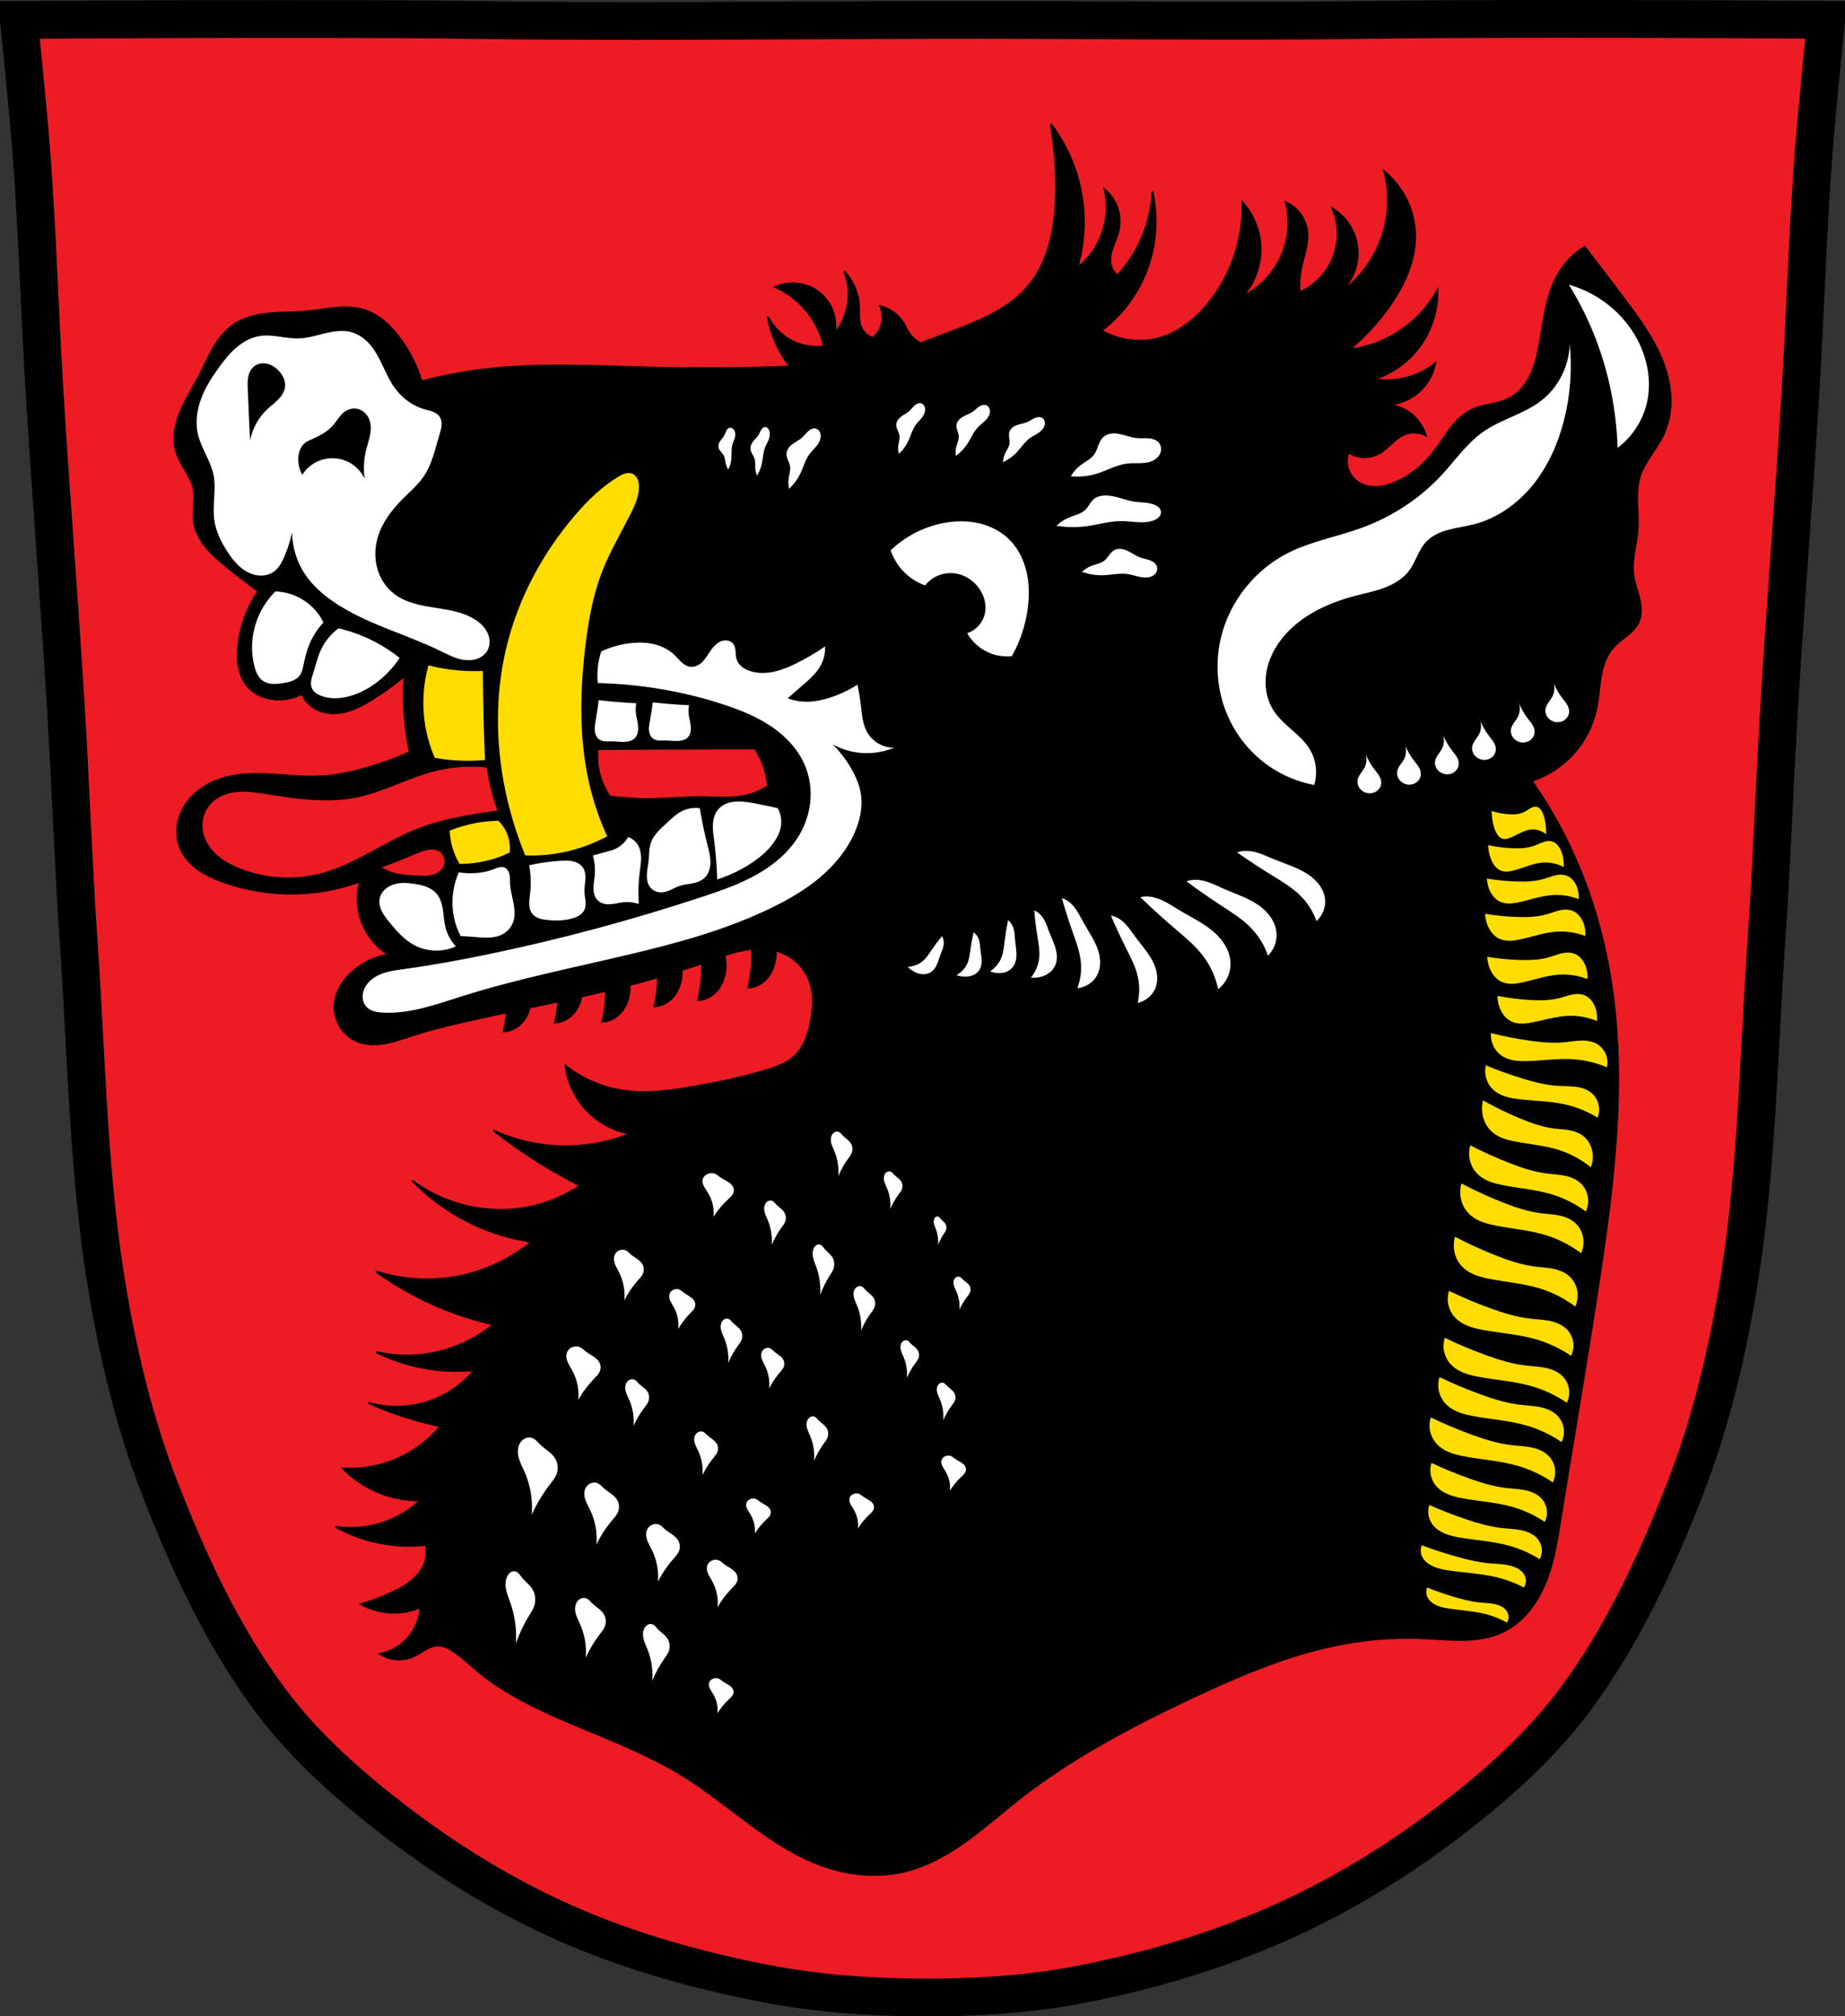 <?xml version="1.0" encoding="UTF-8" standalone="no"?>
<svg
   xmlns:dc="http://purl.org/dc/elements/1.1/"
   xmlns:cc="http://creativecommons.org/ns#"
   xmlns:rdf="http://www.w3.org/1999/02/22-rdf-syntax-ns#"
   xmlns:svg="http://www.w3.org/2000/svg"
   xmlns="http://www.w3.org/2000/svg"
   xmlns:sodipodi="http://sodipodi.sourceforge.net/DTD/sodipodi-0.dtd"
   xmlns:inkscape="http://www.inkscape.org/namespaces/inkscape"
   viewBox="0 0 977.12 1067.6"
   version="1.1"
   id="svg1081"
   sodipodi:docname="DEU_Kößlarn_COA.svg"
   inkscape:version="0.92.5 (2060ec1f9f, 2020-04-08)">
  <rect x="0" y="0" width="977.12" height="1067.6" fill="#333333" stroke="none"/>
  <defs
     id="defs1085">
    <inkscape:path-effect
       effect="spiro"
       id="path-effect1973"
       is_visible="true" />
    <inkscape:path-effect
       effect="spiro"
       id="path-effect1817"
       is_visible="true" />
    <inkscape:path-effect
       effect="spiro"
       id="path-effect1775"
       is_visible="true" />
    <inkscape:path-effect
       effect="spiro"
       id="path-effect1735"
       is_visible="true" />
    <inkscape:path-effect
       effect="spiro"
       id="path-effect1731"
       is_visible="true" />
    <inkscape:path-effect
       effect="spiro"
       id="path-effect1726"
       is_visible="true" />
    <inkscape:path-effect
       effect="spiro"
       id="path-effect1722"
       is_visible="true" />
    <inkscape:path-effect
       effect="spiro"
       id="path-effect1718"
       is_visible="true" />
    <inkscape:path-effect
       effect="spiro"
       id="path-effect1638"
       is_visible="true" />
    <inkscape:path-effect
       effect="spiro"
       id="path-effect1634"
       is_visible="true" />
    <inkscape:path-effect
       effect="spiro"
       id="path-effect1477"
       is_visible="true" />
    <inkscape:path-effect
       effect="spiro"
       id="path-effect1085"
       is_visible="true" />
    <inkscape:path-effect
       effect="spiro"
       id="path-effect995"
       is_visible="true" />
    <inkscape:path-effect
       effect="spiro"
       id="path-effect990"
       is_visible="true" />
    <inkscape:path-effect
       effect="spiro"
       id="path-effect986"
       is_visible="true" />
    <inkscape:path-effect
       effect="spiro"
       id="path-effect928"
       is_visible="true" />
    <inkscape:path-effect
       effect="spiro"
       id="path-effect887"
       is_visible="true" />
    <inkscape:path-effect
       effect="spiro"
       id="path-effect883"
       is_visible="true" />
    <inkscape:path-effect
       effect="spiro"
       id="path-effect879"
       is_visible="true" />
    <inkscape:path-effect
       effect="spiro"
       id="path-effect2887"
       is_visible="true" />
    <inkscape:path-effect
       effect="spiro"
       id="path-effect2847"
       is_visible="true" />
    <inkscape:path-effect
       effect="spiro"
       id="path-effect2843"
       is_visible="true" />
    <inkscape:path-effect
       effect="spiro"
       id="path-effect2804"
       is_visible="true" />
    <inkscape:path-effect
       effect="spiro"
       id="path-effect2800"
       is_visible="true" />
    <inkscape:path-effect
       effect="spiro"
       id="path-effect2706"
       is_visible="true" />
    <inkscape:path-effect
       effect="spiro"
       id="path-effect2655"
       is_visible="true" />
    <inkscape:path-effect
       effect="spiro"
       id="path-effect2650"
       is_visible="true" />
    <inkscape:path-effect
       effect="spiro"
       id="path-effect2646"
       is_visible="true" />
    <inkscape:path-effect
       effect="spiro"
       id="path-effect2606"
       is_visible="true" />
    <inkscape:path-effect
       effect="spiro"
       id="path-effect2606-0"
       is_visible="true" />
    <inkscape:path-effect
       effect="spiro"
       id="path-effect2606-6"
       is_visible="true" />
    <inkscape:path-effect
       effect="spiro"
       id="path-effect2706-5"
       is_visible="true" />
    <inkscape:path-effect
       effect="spiro"
       id="path-effect2706-8"
       is_visible="true" />
    <inkscape:path-effect
       effect="spiro"
       id="path-effect2706-0"
       is_visible="true" />
    <inkscape:path-effect
       effect="spiro"
       id="path-effect2706-04"
       is_visible="true" />
    <inkscape:path-effect
       effect="spiro"
       id="path-effect2706-86"
       is_visible="true" />
    <inkscape:path-effect
       effect="spiro"
       id="path-effect2606-2"
       is_visible="true" />
    <inkscape:path-effect
       effect="spiro"
       id="path-effect2887-3"
       is_visible="true" />
    <inkscape:path-effect
       effect="spiro"
       id="path-effect928-3"
       is_visible="true" />
    <inkscape:path-effect
       effect="spiro"
       id="path-effect995-5"
       is_visible="true" />
    <inkscape:path-effect
       effect="spiro"
       id="path-effect995-3"
       is_visible="true" />
    <inkscape:path-effect
       effect="spiro"
       id="path-effect995-4"
       is_visible="true" />
    <inkscape:path-effect
       effect="spiro"
       id="path-effect995-1"
       is_visible="true" />
    <inkscape:path-effect
       effect="spiro"
       id="path-effect995-40"
       is_visible="true" />
    <inkscape:path-effect
       effect="spiro"
       id="path-effect1085-5"
       is_visible="true" />
    <inkscape:path-effect
       effect="spiro"
       id="path-effect1085-5-1"
       is_visible="true" />
    <inkscape:path-effect
       effect="spiro"
       id="path-effect1085-5-1-0"
       is_visible="true" />
    <inkscape:path-effect
       effect="spiro"
       id="path-effect1085-9"
       is_visible="true" />
    <inkscape:path-effect
       effect="spiro"
       id="path-effect1085-5-2"
       is_visible="true" />
    <inkscape:path-effect
       effect="spiro"
       id="path-effect1085-5-1-9"
       is_visible="true" />
    <inkscape:path-effect
       effect="spiro"
       id="path-effect1085-5-1-0-5"
       is_visible="true" />
    <inkscape:path-effect
       effect="spiro"
       id="path-effect1085-5-1-0-5-8"
       is_visible="true" />
    <inkscape:path-effect
       effect="spiro"
       id="path-effect1085-5-1-0-5-6"
       is_visible="true" />
    <inkscape:path-effect
       effect="spiro"
       id="path-effect1085-5-1-0-5-9"
       is_visible="true" />
    <inkscape:path-effect
       effect="spiro"
       id="path-effect1085-5-1-0-5-5"
       is_visible="true" />
    <inkscape:path-effect
       effect="spiro"
       id="path-effect1085-5-1-0-5-5-1"
       is_visible="true" />
    <inkscape:path-effect
       effect="spiro"
       id="path-effect1085-5-1-0-5-5-1-8"
       is_visible="true" />
    <inkscape:path-effect
       effect="spiro"
       id="path-effect1085-5-1-0-5-5-1-7"
       is_visible="true" />
    <inkscape:path-effect
       effect="spiro"
       id="path-effect1085-5-1-0-5-5-1-4"
       is_visible="true" />
    <inkscape:path-effect
       effect="spiro"
       id="path-effect1085-5-1-0-5-5-1-3"
       is_visible="true" />
    <inkscape:path-effect
       effect="spiro"
       id="path-effect1085-5-1-0-5-5-1-1"
       is_visible="true" />
    <inkscape:path-effect
       effect="spiro"
       id="path-effect1085-5-1-0-5-5-1-1-3"
       is_visible="true" />
    <inkscape:path-effect
       effect="spiro"
       id="path-effect1085-5-1-0-5-5-1-1-9"
       is_visible="true" />
    <inkscape:path-effect
       effect="spiro"
       id="path-effect1085-5-1-0-5-5-1-1-7"
       is_visible="true" />
    <inkscape:path-effect
       effect="spiro"
       id="path-effect1085-5-1-0-5-5-1-1-5"
       is_visible="true" />
    <inkscape:path-effect
       effect="spiro"
       id="path-effect1085-5-1-0-5-5-1-1-1"
       is_visible="true" />
    <inkscape:path-effect
       effect="spiro"
       id="path-effect1085-5-1-0-5-5-1-1-99"
       is_visible="true" />
    <inkscape:path-effect
       effect="spiro"
       id="path-effect1085-5-1-0-5-5-1-1-6"
       is_visible="true" />
    <inkscape:path-effect
       effect="spiro"
       id="path-effect1085-5-1-0-5-5-1-1-6-0"
       is_visible="true" />
    <inkscape:path-effect
       effect="spiro"
       id="path-effect1085-5-1-0-5-5-1-1-6-8"
       is_visible="true" />
    <inkscape:path-effect
       effect="spiro"
       id="path-effect1085-5-1-0-5-5-1-1-6-4"
       is_visible="true" />
    <inkscape:path-effect
       effect="spiro"
       id="path-effect1085-5-1-0-5-5-1-1-6-6"
       is_visible="true" />
    <inkscape:path-effect
       effect="spiro"
       id="path-effect1477-7"
       is_visible="true" />
    <inkscape:path-effect
       effect="spiro"
       id="path-effect1477-5"
       is_visible="true" />
    <inkscape:path-effect
       effect="spiro"
       id="path-effect1477-3"
       is_visible="true" />
    <inkscape:path-effect
       effect="spiro"
       id="path-effect1477-3-4"
       is_visible="true" />
    <inkscape:path-effect
       effect="spiro"
       id="path-effect1477-3-2"
       is_visible="true" />
    <inkscape:path-effect
       effect="spiro"
       id="path-effect1477-3-2-3"
       is_visible="true" />
    <inkscape:path-effect
       effect="spiro"
       id="path-effect1477-3-2-3-7"
       is_visible="true" />
    <inkscape:path-effect
       effect="spiro"
       id="path-effect1477-3-2-3-7-1"
       is_visible="true" />
    <inkscape:path-effect
       effect="spiro"
       id="path-effect1638-5"
       is_visible="true" />
    <inkscape:path-effect
       effect="spiro"
       id="path-effect1634-1"
       is_visible="true" />
    <inkscape:path-effect
       effect="spiro"
       id="path-effect1775-6"
       is_visible="true" />
    <inkscape:path-effect
       effect="spiro"
       id="path-effect1817-8"
       is_visible="true" />
    <inkscape:path-effect
       effect="spiro"
       id="path-effect1817-2"
       is_visible="true" />
    <inkscape:path-effect
       effect="spiro"
       id="path-effect1817-2-5"
       is_visible="true" />
    <inkscape:path-effect
       effect="spiro"
       id="path-effect1817-2-5-5"
       is_visible="true" />
    <inkscape:path-effect
       effect="spiro"
       id="path-effect1817-2-5-4"
       is_visible="true" />
    <inkscape:path-effect
       effect="spiro"
       id="path-effect1817-2-5-9"
       is_visible="true" />
    <inkscape:path-effect
       effect="spiro"
       id="path-effect1817-2-5-9-4"
       is_visible="true" />
    <inkscape:path-effect
       effect="spiro"
       id="path-effect1817-2-5-9-4-1"
       is_visible="true" />
    <inkscape:path-effect
       effect="spiro"
       id="path-effect1973-5"
       is_visible="true" />
    <inkscape:path-effect
       effect="spiro"
       id="path-effect1973-0"
       is_visible="true" />
    <inkscape:path-effect
       effect="spiro"
       id="path-effect1973-3"
       is_visible="true" />
    <inkscape:path-effect
       effect="spiro"
       id="path-effect1973-54"
       is_visible="true" />
    <inkscape:path-effect
       effect="spiro"
       id="path-effect1973-54-1"
       is_visible="true" />
    <inkscape:path-effect
       effect="spiro"
       id="path-effect1973-54-1-1"
       is_visible="true" />
    <inkscape:path-effect
       effect="spiro"
       id="path-effect1973-54-1-2"
       is_visible="true" />
    <inkscape:path-effect
       effect="spiro"
       id="path-effect1973-54-1-8"
       is_visible="true" />
    <inkscape:path-effect
       effect="spiro"
       id="path-effect1973-54-1-8-6"
       is_visible="true" />
    <inkscape:path-effect
       effect="spiro"
       id="path-effect1973-54-1-8-5"
       is_visible="true" />
    <inkscape:path-effect
       effect="spiro"
       id="path-effect1973-54-1-8-1"
       is_visible="true" />
    <inkscape:path-effect
       effect="spiro"
       id="path-effect1973-54-1-8-4"
       is_visible="true" />
    <inkscape:path-effect
       effect="spiro"
       id="path-effect1973-54-1-8-4-9"
       is_visible="true" />
    <inkscape:path-effect
       effect="spiro"
       id="path-effect1973-54-1-8-4-8"
       is_visible="true" />
    <inkscape:path-effect
       effect="spiro"
       id="path-effect1973-54-1-8-4-8-3"
       is_visible="true" />
    <inkscape:path-effect
       effect="spiro"
       id="path-effect1973-54-1-8-4-8-3-6"
       is_visible="true" />
    <inkscape:path-effect
       effect="spiro"
       id="path-effect1973-54-1-8-4-8-3-2"
       is_visible="true" />
    <inkscape:path-effect
       effect="spiro"
       id="path-effect1973-54-1-8-4-8-3-2-4"
       is_visible="true" />
    <inkscape:path-effect
       effect="spiro"
       id="path-effect1973-54-1-8-4-8-3-2-4-0"
       is_visible="true" />
  </defs>
  <sodipodi:namedview
     pagecolor="#ffffff"
     bordercolor="#666666"
     borderopacity="1"
     objecttolerance="10"
     gridtolerance="10"
     guidetolerance="10"
     inkscape:pageopacity="0"
     inkscape:pageshadow="2"
     inkscape:window-width="1920"
     inkscape:window-height="1046"
     id="namedview1083"
     showgrid="false"
     inkscape:zoom="0.65726691"
     inkscape:cx="-37.357117"
     inkscape:cy="537.83896"
     inkscape:window-x="-11"
     inkscape:window-y="-11"
     inkscape:window-maximized="1"
     inkscape:current-layer="svg1081" />
  <path
     d="m798.39 10.03c-26.17.053-51.02.198-70.798.478-79.11 1.122-156.7-.214-235.05 0-2.653.007-5.305.036-7.958.043-78.35.214-155.94 1.122-235.05 0-79.11-1.122-239.53 0-239.53 0 0 0 4.995 48.18 6.784 72.32 3.067 41.38 4.256 82.87 6.784 124.29 3.405 55.766 7.902 111.49 11.307 167.25 2.529 41.41 3.91 82.9 6.784 124.29 4.346 62.59 5.02 125.75 15.786 187.56 6.02 34.562 14.418 68.979 27.14 101.67 15.355 39.473 33.473 78.71 58.839 112.63 18.288 24.456 41.648 45.04 65.884 63.62 27.747 21.272 57.962 39.816 89.93 53.968 33.818 14.97 69.917 25.08 106.24 32.09 27.334 5.278 55.35 7.255 83.19 7.349 27.662.094 55.55-1.52 82.71-6.741 36.46-7.01 72.54-17.626 106.46-32.746 31.934-14.235 62.23-32.696 89.98-53.968 24.24-18.58 47.595-39.17 65.884-63.62 25.365-33.919 43.484-73.16 58.839-112.63 12.718-32.695 21.12-67.16 27.14-101.72 10.762-61.814 11.44-124.97 15.786-187.56 2.874-41.39 4.256-82.87 6.784-124.29 3.405-55.766 7.902-111.44 11.307-167.21 2.529-41.41 3.717-82.909 6.784-124.29 1.79-24.14 6.784-72.32 6.784-72.32 0 0-90.24-.636-168.73-.478z"
     fill="#da121a"
     stroke="#000"
     stroke-width="20"
     id="path1063"
     style="fill:#ed1c24;fill-opacity:1" />
  <path
     style="fill:#000000;stroke:#000000;stroke-width:1px;stroke-linecap:butt;stroke-linejoin:miter;stroke-opacity:1"
     d="M 556.465 65.604 C 558.549 77.634 559.489 89.863 559.27 102.07 C 559.11 110.946 558.329 119.863 556.045 128.441 C 553.76 137.02 549.919 145.279 544.121 152.002 C 534.212 163.491 519.575 169.571 505.41 175.004 C 499.443 177.293 493.458 179.537 487.457 181.736 C 484.965 180.437 482.818 178.485 481.287 176.127 C 480.238 174.512 479.48 172.724 478.48 171.078 C 475.769 166.614 471.221 163.305 466.139 162.102 C 467.244 164.543 467.637 167.301 467.26 169.955 C 466.765 173.433 464.926 176.703 462.211 178.932 C 459.485 178.049 457.177 175.952 456.039 173.322 C 455.288 171.585 455.038 169.671 454.969 167.779 C 454.899 165.888 455.002 163.993 454.918 162.102 C 454.614 155.26 451.77 148.559 447.062 143.586 C 449.969 150.861 450.173 159.182 447.625 166.59 C 446.366 170.25 444.456 173.685 442.014 176.688 C 442.868 172.176 442.299 167.406 440.406 163.223 C 438.514 159.039 435.308 155.462 431.355 153.125 C 425.155 149.459 417.155 149.026 410.596 152.002 C 419.571 156.017 427.178 163.023 431.916 171.639 C 433.948 175.333 435.463 179.31 436.404 183.42 C 432.857 183.893 429.222 183.702 425.744 182.859 C 417.601 180.886 410.436 175.196 406.67 167.711 C 407.661 173.565 409.559 179.263 412.279 184.541 C 414.017 187.912 416.088 191.114 418.451 194.08 C 393.967 195.036 369.453 195.222 344.957 194.641 C 315.01 193.93 284.919 192.075 255.191 195.762 C 244.41 197.099 233.718 199.163 223.213 201.934 C 220.574 192.97 216.165 184.531 210.311 177.248 C 205.82 171.662 200.273 166.627 193.479 164.346 C 188.558 162.694 183.248 162.574 178.076 163.012 C 172.904 163.449 167.791 164.424 162.623 164.906 C 155.899 165.534 149.116 165.322 142.396 165.992 C 135.677 166.662 128.861 168.297 123.35 172.199 C 118.898 175.351 115.533 179.819 112.803 184.541 C 110.073 189.263 107.913 194.29 105.396 199.129 C 102.016 205.629 97.981 211.814 95.277 218.623 C 93.925 222.028 92.912 225.586 92.539 229.23 C 92.167 232.875 92.447 236.612 93.615 240.084 C 94.741 243.428 96.651 246.441 98.439 249.482 C 100.228 252.524 101.936 255.691 102.592 259.158 C 103.602 264.5 102.024 270.021 102.592 275.428 C 103.118 280.435 105.481 285.114 108.59 289.074 C 111.699 293.034 115.541 296.349 119.424 299.553 C 125.08 304.22 130.88 308.711 136.814 313.018 C 130.86 321.625 127.154 331.773 126.156 342.191 C 125.786 346.057 125.785 349.991 126.604 353.787 C 127.422 357.584 129.096 361.249 131.766 364.07 C 135.233 367.735 140.208 369.763 145.23 370.242 C 150.227 370.719 155.353 369.733 159.816 367.438 C 161.533 371.104 164.566 374.135 168.232 375.852 C 173.259 378.205 179.191 378.026 184.502 376.414 C 188.675 375.148 192.549 373.056 196.283 370.803 C 202.6 366.991 208.61 362.672 214.236 357.9 C 213.734 364.808 213.734 371.751 214.236 378.658 C 214.716 385.258 215.654 391.823 217.041 398.293 C 210.107 401.352 202.983 403.978 195.723 406.148 C 186.933 408.776 177.893 410.745 168.727 411.127 C 153.959 411.743 139.058 408.246 124.473 410.637 C 119.603 411.435 114.82 412.896 110.461 415.209 C 106.102 417.522 102.174 420.705 99.227 424.662 C 96.565 428.235 94.722 432.439 94.074 436.848 C 93.427 441.256 93.995 445.861 95.859 449.908 C 97.837 454.201 101.201 457.757 105.066 460.477 C 108.932 463.196 113.298 465.124 117.74 466.738 C 133.451 472.446 150.518 474.367 167.111 472.35 C 175.143 471.373 183.064 469.486 190.674 466.738 C 188.688 473.899 189.087 481.7 191.795 488.619 C 194.503 495.539 199.504 501.538 205.822 505.449 C 198.786 506.554 192.082 509.708 186.746 514.426 C 184.069 516.793 181.721 519.56 180.018 522.701 C 178.314 525.842 177.269 529.367 177.209 532.939 C 177.142 536.885 178.298 540.844 180.484 544.129 C 182.671 547.414 185.878 550.011 189.551 551.455 C 194.207 553.285 199.421 553.243 204.338 552.32 C 209.255 551.398 213.968 549.638 218.725 548.088 C 227.008 545.389 235.481 543.311 243.971 541.355 C 252.088 539.486 260.24 537.736 268.398 536.008 C 268.359 536.421 268.337 536.837 268.291 537.25 C 267.958 540.233 267.451 543.19 266.775 546.094 C 270.994 545.928 275.111 543.523 277.756 539.682 C 279.02 537.845 279.931 535.701 280.516 533.443 C 285.558 532.386 290.598 531.327 295.635 530.25 C 295.572 531.025 295.52 531.801 295.434 532.572 C 295.101 535.556 294.595 538.513 293.92 541.416 C 298.139 541.25 302.255 538.846 304.9 535.004 C 306.362 532.88 307.38 530.357 307.93 527.709 C 307.939 527.663 307.944 527.615 307.953 527.568 C 312.305 526.6 316.647 525.6 320.98 524.572 C 320.946 527.091 320.792 529.609 320.514 532.107 C 320.181 535.091 319.675 538.048 319 540.951 C 323.219 540.785 327.335 538.383 329.98 534.541 C 331.442 532.418 332.459 529.892 333.008 527.244 C 333.396 525.371 333.533 523.434 333.453 521.51 C 338.502 520.214 343.53 518.848 348.537 517.408 C 348.48 519.607 348.349 521.803 348.105 523.984 C 347.773 526.968 347.267 529.925 346.592 532.828 C 350.81 532.662 354.927 530.258 357.572 526.416 C 359.034 524.293 360.052 521.767 360.602 519.119 C 360.976 517.315 361.118 515.452 361.057 513.598 C 364.637 512.451 368.205 511.259 371.754 510.006 C 371.849 513.566 371.714 517.136 371.32 520.668 C 370.988 523.651 370.482 526.608 369.807 529.512 C 374.025 529.346 378.142 526.941 380.787 523.1 C 382.249 520.976 383.267 518.451 383.816 515.803 C 384.497 512.52 384.441 509.043 383.695 505.781 C 386.896 504.722 390.13 503.785 393.438 503.137 C 395.028 502.825 396.643 502.592 398.266 502.438 C 398.416 506.308 398.28 510.193 397.852 514.035 C 397.519 517.019 397.013 519.976 396.338 522.879 C 400.557 522.713 404.673 520.308 407.318 516.467 C 408.78 514.343 409.798 511.818 410.348 509.17 C 410.746 507.249 410.884 505.262 410.789 503.289 C 411.864 503.573 412.925 503.913 413.963 504.328 C 420.53 506.951 425.967 512.331 428.549 518.914 C 431.285 525.89 430.805 533.722 429.354 541.074 C 428.678 544.497 427.796 547.896 426.387 551.088 C 424.978 554.28 423.023 557.269 420.416 559.588 C 416.764 562.837 412.056 564.606 407.406 566.111 C 395.092 570.099 382.379 572.72 369.641 575.018 C 356.115 577.458 342.24 579.545 328.688 577.262 C 318.092 575.477 307.962 570.996 299.514 564.357 C 300.639 573.132 304.631 581.517 310.734 587.922 C 316.839 594.328 325.023 598.719 333.736 600.264 C 327.25 602.904 320.458 604.79 313.539 605.873 C 295.937 608.629 277.535 606.057 261.363 598.58 C 269.609 605.057 278.23 611.055 287.17 616.533 C 293.739 620.558 300.479 624.303 307.367 627.754 C 300.019 632.66 291.819 636.284 283.244 638.414 C 261.01 643.937 236.381 638.841 218.164 624.949 C 228.615 635.77 241.301 644.42 255.191 650.195 C 263.634 653.706 272.514 656.161 281.561 657.488 C 270.136 666.898 256.285 673.335 241.727 676.002 C 227.573 678.595 212.782 677.622 199.09 673.197 C 208.882 680.279 219.433 686.309 230.506 691.15 C 240.437 695.493 250.786 698.879 261.363 701.248 C 253.957 707.358 245.317 711.966 236.117 714.713 C 224.151 718.286 211.251 718.678 199.09 715.836 C 208.079 720.301 217.772 723.342 227.701 724.812 C 235.493 725.966 243.428 726.155 251.266 725.373 C 245.864 731.93 238.876 737.172 231.068 740.521 C 219.829 745.344 206.914 746.151 195.162 742.766 C 202.44 746.075 209.944 748.887 217.604 751.18 C 222.776 752.728 228.02 754.039 233.312 755.107 C 227.918 761.598 221.192 766.978 213.676 770.816 C 203.86 775.829 192.701 778.178 181.697 777.549 C 186.523 782.462 192.259 786.477 198.527 789.33 C 206.066 792.761 214.37 794.499 222.652 794.379 C 215.493 801.107 206.46 805.821 196.846 807.844 C 190.588 809.161 184.094 809.351 177.77 808.404 C 184.103 811.923 190.919 814.575 197.967 816.26 C 206.941 818.405 216.288 818.978 225.457 817.943 C 226.086 820.511 226.086 823.229 225.457 825.797 C 224.43 829.986 221.773 833.647 218.516 836.475 C 215.258 839.302 211.413 841.366 207.504 843.189 C 202.243 845.644 196.8 847.707 191.234 849.359 C 196.369 852.192 202.203 853.747 208.066 853.848 C 213.053 853.933 218.053 852.971 222.652 851.043 C 222.311 857.014 219.897 862.846 215.92 867.312 C 212.123 871.577 206.927 874.576 201.334 875.729 C 203.979 877.396 207.045 878.387 210.166 878.582 C 213.287 878.777 216.453 878.175 219.285 876.85 C 221.353 875.882 223.224 874.549 225.205 873.414 C 227.186 872.279 229.348 871.327 231.629 871.24 C 233.254 871.179 234.876 871.563 236.377 872.189 C 237.878 872.816 239.268 873.68 240.605 874.605 C 245.195 877.782 249.213 881.703 253.51 885.266 C 262.197 892.468 272.016 898.196 282.121 903.219 C 308.368 916.264 336.876 924.803 361.787 940.246 C 386.829 955.77 408.055 978.14 435.844 987.934 C 449.826 992.861 465.213 994.301 479.604 990.738 C 491.211 987.864 501.832 981.871 511.555 974.908 C 521.277 967.946 530.23 959.979 539.633 952.59 C 567.637 930.583 599.407 913.875 631.643 898.73 C 655.849 887.358 680.644 876.726 706.82 871.24 C 721.923 868.075 737.408 866.654 752.824 867.312 C 760.123 867.624 767.41 868.4 774.715 868.281 C 782.019 868.162 789.437 867.108 796.023 863.947 C 806.401 858.968 813.812 849.145 818.252 838.525 C 822.692 827.906 824.502 816.405 826.318 805.039 C 833.163 762.202 840.604 719.458 847.076 676.562 C 854.701 626.031 860.98 574.561 853.809 523.963 C 850.216 498.617 843.236 473.704 832.49 450.469 C 826.504 437.525 819.359 425.117 811.17 413.441 C 819.67 410.658 827.416 405.605 833.389 398.947 C 839.361 392.289 843.545 384.042 845.393 375.291 C 846.572 369.702 846.813 363.957 847.785 358.328 C 848.758 352.699 850.567 347.015 854.369 342.752 C 856.5 340.364 859.162 338.525 861.65 336.512 C 864.138 334.499 866.531 332.21 867.834 329.287 C 868.693 327.359 869.04 325.228 869.029 323.117 C 869.019 321.007 868.661 318.91 868.162 316.859 C 867.164 312.758 865.597 308.784 865.029 304.602 C 863.915 296.388 866.732 288.187 867.273 279.916 C 867.574 275.321 867.169 270.714 867.033 266.111 C 866.897 261.508 867.04 256.827 868.395 252.426 C 870.865 244.399 877.077 238.105 880.738 230.547 C 883.631 224.575 884.878 217.868 884.738 211.234 C 884.599 204.601 883.101 198.036 880.738 191.836 C 876.121 179.716 868.321 169.112 860.541 158.734 C 853.496 149.337 846.39 139.987 839.223 130.684 C 833.888 133.963 829.323 138.488 826 143.795 C 822.087 150.044 819.938 157.237 818.455 164.459 C 816.972 171.681 816.113 179.022 814.537 186.225 C 813.47 191.099 812.059 195.946 809.662 200.322 C 807.265 204.698 803.813 208.604 799.389 210.91 C 796.258 212.542 792.766 213.323 789.314 214.064 C 785.863 214.806 782.366 215.537 779.191 217.082 C 774.736 219.25 771.17 222.904 768.154 226.836 C 765.139 230.768 762.584 235.038 759.557 238.961 C 754.22 245.877 747.353 251.707 739.359 255.23 C 736.14 256.65 732.712 257.698 729.197 257.854 C 725.682 258.009 722.063 257.221 719.162 255.23 C 716.722 253.556 714.861 251.058 713.955 248.24 C 713.05 245.423 713.106 242.306 714.113 239.523 C 716.508 241.066 719.323 241.947 722.17 242.045 C 725.017 242.143 727.887 241.458 730.383 240.084 C 732.851 238.725 734.906 236.742 736.984 234.84 C 739.062 232.937 741.244 231.06 743.848 229.984 C 747.424 228.507 751.657 228.72 755.068 230.547 C 753.606 225.569 750.377 221.128 746.092 218.203 C 742.629 215.839 738.5 214.464 734.311 214.277 C 739.959 214.102 745.538 212.109 750.02 208.666 C 755.192 204.692 758.851 198.796 760.117 192.396 C 754.605 196.751 747.975 199.677 741.043 200.812 C 736.594 201.541 732.027 201.541 727.578 200.812 C 736.56 197.975 744.669 192.437 750.58 185.104 C 757.666 176.314 761.512 164.972 761.238 153.686 C 755.653 163.763 747.192 172.223 737.115 177.809 C 730.193 181.645 722.529 184.137 714.674 185.104 C 722.498 178.534 729.491 170.974 735.432 162.662 C 743.446 151.449 749.668 138.293 749.457 124.512 C 749.26 111.649 743.144 98.995 733.188 90.85 C 736.702 104.399 735.285 119.17 729.26 131.805 C 724.172 142.473 715.86 151.579 705.697 157.613 C 712.137 153.755 716.865 147.145 718.438 139.805 C 720.01 132.464 718.406 124.498 714.113 118.34 C 711.903 115.169 709.013 112.473 705.697 110.486 C 709.083 118.419 709.288 127.657 706.258 135.732 C 703.109 144.125 696.492 151.155 688.305 154.807 C 687.96 150.878 688.151 146.903 688.867 143.025 C 689.508 139.559 690.564 136.185 691.355 132.75 C 692.147 129.315 692.673 125.765 692.232 122.268 C 691.822 119.01 690.56 115.863 688.605 113.225 C 686.651 110.586 684.008 108.461 681.012 107.119 C 683.352 116.378 682.55 126.403 678.768 135.172 C 674.702 144.596 667.207 152.496 658.01 157.051 C 664.552 149.791 668.061 139.882 667.547 130.123 C 667.101 121.672 663.675 113.406 658.01 107.119 C 658.321 117.757 656.511 128.453 652.717 138.396 C 649.686 146.34 645.396 153.802 640.057 160.418 C 633.303 168.787 624.582 175.945 614.25 178.932 C 604.008 181.893 592.567 180.436 583.393 175.004 C 587.727 171.725 591.689 167.952 595.176 163.783 C 602.597 154.909 607.829 144.224 610.322 132.928 C 612.597 122.62 612.597 111.817 610.322 101.51 C 609.901 110.815 607.597 120.031 603.59 128.439 C 600.566 134.785 596.58 140.669 591.809 145.83 C 590.207 144.543 589.015 142.755 588.443 140.781 C 587.551 137.701 588.172 134.382 589.193 131.342 C 590.214 128.302 591.628 125.387 592.369 122.268 C 593.304 118.329 593.118 114.13 591.838 110.289 C 590.558 106.448 588.188 102.979 585.076 100.389 C 586.782 107.781 586.39 115.643 583.955 122.828 C 581.422 130.302 576.684 137.015 570.49 141.904 C 575.343 125.522 575.143 107.682 569.928 91.412 C 566.951 82.127 562.378 73.356 556.465 65.604 z M 228.836 449.289 C 229.889 449.308 230.938 449.497 231.898 449.922 C 233.141 450.472 234.205 451.413 234.904 452.578 C 235.603 453.744 235.933 455.127 235.834 456.482 C 235.753 457.593 235.391 458.679 234.816 459.633 C 234.242 460.587 233.459 461.411 232.555 462.061 C 230.855 463.282 228.768 463.873 226.686 464.086 C 224.603 464.298 222.503 464.154 220.414 464.029 C 216.22 463.779 211.971 463.598 207.947 462.389 C 205.502 461.654 203.171 460.543 201.059 459.107 C 205.932 457.412 210.747 455.553 215.494 453.531 C 218.204 452.377 220.896 451.168 223.695 450.25 C 225.026 449.814 226.388 449.441 227.783 449.324 C 228.132 449.295 228.485 449.283 228.836 449.289 z "
     id="path2604-5" />
  <path
     style="fill:#ffdd00;stroke:none;stroke-width:1px;stroke-linecap:butt;stroke-linejoin:miter;stroke-opacity:1;fill-opacity:1"
     d="M 333.111 250.455 C 332.449 250.436 331.778 250.53 331.139 250.703 C 329.86 251.05 328.685 251.699 327.547 252.377 C 318.778 257.597 311.383 264.844 304.727 272.578 C 287.241 292.894 274.254 317.21 268.061 343.289 C 262.193 367.998 262.47 394.009 267.688 418.863 C 270.13 430.5 273.641 441.911 278.162 452.908 C 286.338 453.217 294.558 452.332 302.48 450.289 C 309.112 448.579 315.534 446.061 321.561 442.807 C 317.551 434.042 314.414 424.879 312.209 415.496 C 306.614 391.69 307.088 366.827 309.963 342.541 C 311.575 328.923 313.961 315.286 318.943 302.51 C 323.039 292.008 328.82 282.263 333.908 272.205 C 336.228 267.618 338.454 262.753 338.396 257.613 C 338.382 256.287 338.209 254.945 337.68 253.729 C 337.151 252.512 336.237 251.427 335.029 250.879 C 334.426 250.605 333.774 250.474 333.111 250.455 z M 226.908 352.268 C 224.363 361.36 223.595 370.947 224.662 380.328 C 225.482 387.538 227.38 394.625 230.273 401.279 C 235.092 402.135 239.974 402.635 244.865 402.775 C 248.859 402.89 252.859 402.764 256.838 402.4 C 256.523 395.045 256.274 387.688 256.09 380.328 C 255.881 371.974 255.755 363.618 255.715 355.262 C 249.971 355.516 244.206 355.266 238.506 354.514 C 234.6 353.999 230.725 353.247 226.908 352.268 z M 813.312 427.084 C 813.182 427.077 813.051 427.077 812.92 427.086 C 812.571 427.109 812.223 427.186 811.881 427.303 C 810.512 427.769 809.195 428.836 807.85 429.584 C 805.104 431.111 802.256 431.301 799.424 431.148 C 796.275 430.979 793.122 430.393 789.982 429.396 C 790.043 431.91 790.354 434.407 790.877 436.572 C 791.4 438.738 792.133 440.568 792.986 441.834 C 793.987 443.319 795.131 444.01 796.264 444.188 C 797.396 444.365 798.523 444.047 799.637 443.621 C 803.249 442.238 806.788 439.718 810.447 439.221 C 813.233 438.842 816.061 439.652 818.783 441.609 C 818.876 439.029 818.653 436.344 818.152 434.041 C 817.652 431.738 816.878 429.827 815.969 428.65 C 815.14 427.578 814.228 427.132 813.312 427.084 z M 263.945 434.576 C 260.057 434.634 256.175 435.01 252.348 435.699 C 247.483 436.575 242.711 437.956 238.131 439.814 C 238.266 442.853 238.769 445.875 239.627 448.793 C 240.511 451.802 241.772 454.7 243.369 457.398 C 246.625 457.409 249.88 457.159 253.096 456.65 C 258.921 455.73 264.612 453.959 269.932 451.412 C 270.249 448.656 269.992 445.835 269.184 443.182 C 268.194 439.936 266.374 436.946 263.945 434.576 z M 819.996 445.291 C 819.512 445.313 819.028 445.384 818.553 445.494 C 816.652 445.934 814.822 446.945 812.953 447.652 C 809.139 449.096 805.182 449.275 801.248 449.131 C 796.873 448.97 792.494 448.417 788.133 447.475 C 788.217 449.851 788.65 452.211 789.377 454.258 C 790.104 456.305 791.122 458.036 792.307 459.232 C 793.697 460.636 795.286 461.292 796.859 461.459 C 798.432 461.626 799.998 461.325 801.545 460.922 C 806.563 459.614 811.479 457.232 816.562 456.762 C 820.432 456.404 824.359 457.169 828.141 459.02 C 828.27 456.581 827.959 454.043 827.264 451.865 C 826.569 449.688 825.493 447.88 824.23 446.768 C 822.915 445.609 821.449 445.225 819.996 445.291 z M 826.211 463.121 C 825.622 463.142 825.037 463.209 824.459 463.312 C 822.149 463.727 819.924 464.679 817.652 465.346 C 813.017 466.705 808.205 466.872 803.424 466.736 C 798.107 466.585 792.786 466.065 787.486 465.178 C 787.588 467.416 788.113 469.637 788.996 471.564 C 789.88 473.492 791.119 475.123 792.559 476.25 C 794.248 477.572 796.18 478.188 798.092 478.346 C 800.004 478.503 801.907 478.219 803.787 477.84 C 809.885 476.609 815.859 474.365 822.037 473.922 C 826.74 473.585 831.515 474.306 836.111 476.049 C 836.268 473.752 835.89 471.363 835.045 469.312 C 834.2 467.262 832.892 465.559 831.357 464.512 C 829.759 463.42 827.977 463.059 826.211 463.121 z M 828.809 481.6 C 828.166 481.622 827.525 481.694 826.895 481.807 C 824.372 482.256 821.944 483.286 819.463 484.008 C 814.402 485.48 809.15 485.661 803.93 485.514 C 798.124 485.35 792.312 484.787 786.525 483.826 C 786.637 486.249 787.211 488.655 788.176 490.742 C 789.14 492.829 790.494 494.593 792.066 495.812 C 793.911 497.244 796.018 497.911 798.105 498.082 C 800.193 498.253 802.272 497.946 804.324 497.535 C 810.983 496.202 817.507 493.773 824.252 493.293 C 829.387 492.928 834.599 493.709 839.617 495.596 C 839.788 493.109 839.375 490.523 838.453 488.303 C 837.531 486.083 836.103 484.239 834.428 483.105 C 832.682 481.924 830.737 481.532 828.809 481.6 z M 829.922 504.367 C 829.279 504.39 828.638 504.464 828.008 504.576 C 825.485 505.025 823.057 506.054 820.576 506.775 C 815.515 508.247 810.264 508.428 805.043 508.281 C 799.238 508.118 793.426 507.554 787.639 506.594 C 787.75 509.017 788.324 511.423 789.289 513.51 C 790.254 515.597 791.608 517.362 793.18 518.582 C 795.024 520.013 797.131 520.681 799.219 520.852 C 801.306 521.022 803.385 520.714 805.438 520.303 C 812.096 518.97 818.62 516.542 825.365 516.062 C 830.5 515.697 835.712 516.479 840.73 518.365 C 840.902 515.879 840.489 513.292 839.566 511.072 C 838.644 508.852 837.216 507.009 835.541 505.875 C 833.796 504.694 831.85 504.3 829.922 504.367 z M 835.379 526.287 C 834.736 526.291 834.093 526.346 833.459 526.439 C 830.924 526.814 828.467 527.773 825.967 528.422 C 820.865 529.745 815.609 529.772 810.395 529.473 C 804.596 529.139 798.805 528.406 793.049 527.277 C 793.089 529.702 793.593 532.124 794.496 534.238 C 795.399 536.353 796.701 538.157 798.236 539.422 C 800.038 540.907 802.125 541.636 804.207 541.867 C 806.289 542.099 808.376 541.853 810.439 541.502 C 817.134 540.364 823.726 538.126 830.482 537.844 C 835.626 537.629 840.812 538.563 845.773 540.596 C 846.017 538.115 845.681 535.518 844.824 533.271 C 843.967 531.025 842.594 529.141 840.953 527.959 C 839.243 526.727 837.308 526.276 835.379 526.287 z M 789.604 547.002 C 789.44 549.186 789.826 551.422 790.713 553.428 C 791.6 555.433 792.987 557.204 794.699 558.52 C 796.708 560.063 799.124 560.96 801.574 561.41 C 804.025 561.86 806.522 561.88 809.002 561.805 C 817.047 561.559 825.066 560.315 833.109 560.846 C 839.233 561.25 845.309 562.689 851.02 565.092 C 851.525 562.891 851.352 560.517 850.531 558.398 C 849.71 556.28 848.245 554.429 846.4 553.176 C 843.838 551.435 840.68 550.899 837.639 550.941 C 834.597 550.984 831.599 551.559 828.574 551.852 C 822.403 552.449 816.162 551.865 810 550.99 C 803.148 550.018 796.337 548.685 789.604 547.002 z M 786.91 564.064 C 786.408 566.236 786.453 568.543 787.039 570.697 C 787.625 572.851 788.751 574.846 790.275 576.434 C 792.064 578.297 794.361 579.573 796.764 580.404 C 799.167 581.236 801.684 581.644 804.197 581.951 C 812.352 582.949 820.636 582.937 828.67 584.715 C 834.786 586.068 840.691 588.456 846.082 591.756 C 846.932 589.621 847.123 587.206 846.621 584.949 C 846.119 582.692 844.928 580.602 843.26 579.057 C 840.943 576.909 837.84 575.882 834.766 575.455 C 831.691 575.028 828.575 575.142 825.479 574.969 C 819.16 574.615 812.955 573.061 806.873 571.229 C 800.11 569.191 793.444 566.799 786.91 564.064 z M 785.379 582.633 C 784.78 585.096 784.713 587.748 785.189 590.258 C 785.666 592.767 786.684 595.127 788.115 597.043 C 789.794 599.291 792.003 600.897 794.338 601.998 C 796.672 603.099 799.141 603.721 801.609 604.227 C 809.619 605.868 817.801 606.358 825.654 608.889 C 831.632 610.815 837.356 613.918 842.525 618.035 C 843.467 615.634 843.771 612.875 843.383 610.252 C 842.995 607.629 841.914 605.156 840.34 603.279 C 838.153 600.672 835.137 599.303 832.119 598.625 C 829.101 597.947 826.018 597.89 822.967 597.502 C 816.741 596.711 810.684 594.549 804.762 592.074 C 798.176 589.322 791.704 586.171 785.379 582.633 z M 778.662 606.408 C 777.971 608.776 777.855 611.335 778.328 613.764 C 778.801 616.193 779.861 618.486 781.377 620.357 C 783.155 622.553 785.52 624.136 788.027 625.234 C 790.535 626.332 793.195 626.97 795.857 627.496 C 804.497 629.202 813.344 629.8 821.799 632.361 C 828.235 634.312 834.374 637.393 839.898 641.445 C 840.958 639.143 841.334 636.482 840.959 633.945 C 840.584 631.408 839.459 629.005 837.787 627.17 C 835.465 624.621 832.225 623.255 828.971 622.555 C 825.717 621.855 822.379 621.753 819.084 621.332 C 812.36 620.474 805.843 618.295 799.477 615.816 C 792.397 613.06 785.447 609.919 778.662 606.408 z M 773.969 626.592 C 773.254 629.089 773.134 631.788 773.623 634.35 C 774.113 636.911 775.212 639.331 776.781 641.305 C 778.623 643.62 781.07 645.289 783.666 646.447 C 786.263 647.605 789.016 648.275 791.773 648.83 C 800.72 650.63 809.882 651.261 818.637 653.963 C 825.302 656.02 831.659 659.269 837.379 663.543 C 838.476 661.115 838.867 658.311 838.479 655.635 C 838.09 652.959 836.924 650.424 835.193 648.488 C 832.789 645.8 829.432 644.36 826.062 643.621 C 822.693 642.883 819.239 642.774 815.826 642.33 C 808.864 641.425 802.116 639.128 795.523 636.514 C 788.193 633.607 780.994 630.294 773.969 626.592 z M 770.561 654.822 C 769.842 657.318 769.721 660.016 770.213 662.576 C 770.705 665.137 771.81 667.553 773.387 669.525 C 775.237 671.84 777.695 673.509 780.305 674.666 C 782.914 675.824 785.682 676.494 788.453 677.049 C 797.443 678.848 806.65 679.479 815.447 682.18 C 822.145 684.235 828.533 687.482 834.281 691.754 C 835.384 689.327 835.775 686.524 835.385 683.85 C 834.994 681.175 833.824 678.641 832.084 676.707 C 829.667 674.02 826.296 672.58 822.91 671.842 C 819.524 671.104 816.052 670.996 812.623 670.553 C 805.627 669.648 798.846 667.351 792.221 664.738 C 784.854 661.833 777.621 658.523 770.561 654.822 z M 767.383 683.484 C 766.654 685.809 766.532 688.32 767.031 690.705 C 767.53 693.09 768.65 695.343 770.25 697.18 C 772.128 699.335 774.622 700.889 777.27 701.967 C 779.917 703.045 782.726 703.669 785.537 704.186 C 794.659 705.861 804.001 706.448 812.928 708.963 C 819.723 710.877 826.205 713.902 832.037 717.881 C 833.156 715.62 833.553 713.008 833.156 710.518 C 832.76 708.027 831.572 705.669 829.807 703.867 C 827.355 701.364 823.934 700.023 820.498 699.336 C 817.062 698.649 813.54 698.548 810.061 698.135 C 802.962 697.292 796.081 695.154 789.359 692.721 C 781.885 690.015 774.546 686.931 767.383 683.484 z M 765.154 708.326 C 764.425 710.651 764.302 713.162 764.801 715.547 C 765.3 717.932 766.419 720.184 768.02 722.021 C 769.897 724.177 772.394 725.731 775.041 726.809 C 777.688 727.887 780.497 728.511 783.309 729.027 C 792.43 730.703 801.771 731.29 810.697 733.805 C 817.493 735.719 823.974 738.744 829.807 742.723 C 830.925 740.462 831.322 737.852 830.926 735.361 C 830.53 732.871 829.343 730.511 827.578 728.709 C 825.126 726.206 821.705 724.865 818.27 724.178 C 814.834 723.49 811.311 723.39 807.832 722.977 C 800.733 722.134 793.851 719.996 787.129 717.562 C 779.654 714.857 772.318 711.772 765.154 708.326 z M 762.354 729.127 C 761.624 731.452 761.503 733.963 762.002 736.348 C 762.501 738.732 763.62 740.985 765.221 742.822 C 767.098 744.978 769.593 746.531 772.24 747.609 C 774.888 748.687 777.696 749.312 780.508 749.828 C 789.629 751.503 798.972 752.091 807.898 754.605 C 814.694 756.52 821.175 759.545 827.008 763.523 C 828.127 761.263 828.523 758.653 828.127 756.162 C 827.731 753.671 826.542 751.311 824.777 749.51 C 822.325 747.007 818.904 745.666 815.469 744.979 C 812.033 744.291 808.511 744.19 805.031 743.777 C 797.932 742.935 791.052 740.797 784.33 738.363 C 776.856 735.657 769.517 732.573 762.354 729.127 z M 757.725 750.484 C 756.995 752.809 756.874 755.32 757.373 757.705 C 757.872 760.09 758.992 762.341 760.592 764.178 C 762.469 766.333 764.964 767.887 767.611 768.965 C 770.259 770.043 773.067 770.669 775.879 771.186 C 785 772.861 794.343 773.448 803.27 775.963 C 810.065 777.877 816.547 780.902 822.379 784.881 C 823.498 782.62 823.894 780.008 823.498 777.518 C 823.102 775.027 821.913 772.669 820.148 770.867 C 817.697 768.364 814.275 767.021 810.84 766.334 C 807.404 765.647 803.882 765.548 800.402 765.135 C 793.303 764.292 786.423 762.152 779.701 759.719 C 772.227 757.013 764.888 753.931 757.725 750.484 z M 758.107 774.562 C 757.431 776.673 757.316 778.954 757.779 781.119 C 758.242 783.285 759.283 785.33 760.768 786.998 C 762.51 788.955 764.826 790.367 767.283 791.346 C 769.74 792.325 772.346 792.891 774.955 793.359 C 783.42 794.881 792.089 795.414 800.373 797.697 C 806.679 799.436 812.695 802.182 818.107 805.795 C 819.146 803.742 819.514 801.373 819.146 799.111 C 818.779 796.85 817.677 794.706 816.039 793.07 C 813.764 790.798 810.589 789.579 807.4 788.955 C 804.212 788.331 800.942 788.24 797.713 787.865 C 791.125 787.1 784.74 785.159 778.502 782.949 C 771.565 780.492 764.755 777.692 758.107 774.562 z M 756.979 796.848 C 756.319 798.788 756.209 800.883 756.66 802.873 C 757.111 804.863 758.124 806.742 759.57 808.275 C 761.268 810.074 763.525 811.372 765.918 812.271 C 768.311 813.171 770.849 813.692 773.391 814.123 C 781.637 815.521 790.082 816.011 798.152 818.109 C 804.296 819.707 810.155 822.231 815.428 825.551 C 816.439 823.664 816.798 821.487 816.439 819.408 C 816.081 817.33 815.008 815.361 813.412 813.857 C 811.195 811.769 808.104 810.648 804.998 810.074 C 801.892 809.501 798.706 809.417 795.561 809.072 C 789.143 808.369 782.922 806.585 776.846 804.555 C 770.088 802.297 763.454 799.724 756.979 796.848 z M 752.961 818.168 C 752.351 819.68 752.246 821.314 752.664 822.865 C 753.082 824.416 754.02 825.881 755.359 827.076 C 756.931 828.478 759.019 829.49 761.234 830.191 C 763.45 830.893 765.799 831.299 768.152 831.635 C 775.786 832.724 783.606 833.106 791.076 834.742 C 796.763 835.988 802.187 837.955 807.068 840.543 C 808.005 839.073 808.336 837.374 808.004 835.754 C 807.672 834.134 806.678 832.6 805.201 831.428 C 803.149 829.8 800.287 828.928 797.412 828.48 C 794.537 828.033 791.588 827.968 788.676 827.699 C 782.735 827.151 776.977 825.759 771.352 824.176 C 765.096 822.416 758.956 820.41 752.961 818.168 z M 755.789 840.553 C 755.312 841.808 755.232 843.165 755.559 844.453 C 755.885 845.741 756.618 846.957 757.666 847.949 C 758.895 849.113 760.529 849.951 762.262 850.533 C 763.995 851.115 765.833 851.454 767.674 851.732 C 773.645 852.637 779.76 852.954 785.604 854.312 C 790.052 855.347 794.295 856.98 798.113 859.129 C 798.846 857.908 799.105 856.498 798.846 855.152 C 798.586 853.807 797.81 852.534 796.654 851.561 C 795.049 850.209 792.81 849.485 790.561 849.113 C 788.312 848.742 786.004 848.688 783.727 848.465 C 779.079 848.01 774.576 846.855 770.176 845.541 C 765.283 844.08 760.478 842.414 755.789 840.553 z "
     id="path2644-2" />
  <path
     inkscape:connector-curvature="0"
     style="fill:#ed1c24;stroke:none;stroke-width:1px;stroke-linecap:butt;stroke-linejoin:miter;stroke-opacity:1;fill-opacity:1"
     d="m 387.643,396.778 c -23.576,0.016 -47.151,0.126 -70.727,0.33 -0.317,3.642 -0.094,7.329 0.66,10.906 0.994,4.715 2.915,9.233 5.619,13.221 6.896,0.944 13.862,1.386 20.822,1.322 9.261,-0.085 18.501,-1.065 27.762,-0.992 8.418,0.066 17.02,0.981 25.117,-1.322 3.285,-0.934 6.422,-2.389 9.256,-4.295 -0.244,-2.912 -0.801,-5.799 -1.654,-8.594 -1.141,-3.736 -2.815,-7.309 -4.957,-10.576 -3.966,-0.003 -7.932,-0.003 -11.898,0 z m -136.783,9.178 c -6.91,-0.103 -13.834,0.7 -20.535,2.391 -14.101,3.557 -27.066,10.96 -41.312,13.881 -15.532,3.184 -31.607,0.857 -47.262,-1.652 -5.238,-0.84 -10.537,-1.703 -15.824,-1.264 -5.287,0.44 -10.648,2.328 -14.252,6.221 -2.043,2.207 -3.446,4.991 -4.061,7.936 -0.615,2.944 -0.446,6.041 0.426,8.92 1.262,4.167 3.962,7.808 7.27,10.639 3.308,2.831 7.21,4.895 11.238,6.547 13.827,5.668 29.536,6.563 43.957,2.645 18.203,-4.947 33.623,-17.02 51.227,-23.797 7.992,-3.076 16.372,-5.034 24.789,-6.609 5.591,-1.046 11.213,-1.929 16.855,-2.645 -1.132,-3.149 -2.125,-6.347 -2.975,-9.584 -1.142,-4.349 -2.026,-8.767 -2.645,-13.221 -2.292,-0.236 -4.593,-0.372 -6.896,-0.406 z"
     id="path2798-2" />
  <path
     style="fill:#ffffff;stroke:none;stroke-width:1px;stroke-linecap:butt;stroke-linejoin:miter;stroke-opacity:1"
     d="M 830.869 150.76 C 835.462 158.151 839.485 165.895 842.889 173.904 C 847.689 185.2 851.254 197.016 853.57 209.068 C 855.347 218.314 856.391 227.701 856.688 237.111 C 864.003 231.637 869.418 223.671 871.82 214.855 C 875.274 202.178 872.399 188.259 865.59 177.021 C 857.888 164.31 845.197 154.712 830.869 150.76 z M 180.904 175.225 C 177.991 175.233 175.043 175.777 172.197 176.459 C 167.644 177.551 163.121 178.999 158.441 179.174 C 154.92 179.306 151.42 178.711 147.93 178.227 C 144.44 177.742 140.882 177.367 137.404 177.936 C 132.893 178.673 128.745 180.979 125.264 183.941 C 121.782 186.904 118.912 190.512 116.213 194.201 C 112.405 199.408 108.863 204.884 106.588 210.92 C 104.313 216.956 103.361 223.626 104.816 229.91 C 106.549 237.391 111.525 243.839 113.066 251.361 C 114.671 259.195 112.387 267.364 113.479 275.285 C 114.318 281.381 117.127 287.047 120.492 292.199 C 123.242 296.408 126.52 300.468 130.957 302.832 C 133.176 304.014 135.662 304.74 138.176 304.746 C 140.69 304.752 143.228 304.016 145.242 302.512 C 147.809 300.594 149.347 297.621 150.604 294.674 C 152.353 290.571 153.716 286.305 154.689 281.953 C 154.832 289.649 157.095 297.315 161.33 303.748 C 165.258 309.715 170.701 314.558 176.592 318.598 C 193.723 330.345 214.427 335.493 233.104 344.586 C 237.309 346.633 241.536 348.921 246.182 349.461 C 248.504 349.731 250.909 349.541 253.082 348.678 C 255.255 347.814 257.184 346.246 258.268 344.174 C 259.006 342.762 259.338 341.151 259.291 339.559 C 259.244 337.966 258.823 336.394 258.135 334.957 C 256.758 332.084 254.349 329.805 251.666 328.086 C 245.289 324 237.521 322.892 230.039 321.721 C 222.557 320.549 214.777 319.081 208.768 314.473 C 204.361 311.093 201.216 306.165 199.764 300.805 C 198.311 295.445 198.517 289.683 200.104 284.361 C 202.427 276.569 207.555 269.898 213.305 264.148 C 217.165 260.289 221.387 256.71 224.441 252.186 C 228.819 245.701 230.448 237.82 232.691 230.324 C 233.183 228.682 233.711 227.031 233.85 225.322 C 233.988 223.613 233.701 221.809 232.691 220.424 C 231.822 219.231 230.492 218.445 229.111 217.924 C 227.73 217.402 226.274 217.114 224.854 216.711 C 218.572 214.93 213.028 210.849 209.18 205.574 C 203.939 198.392 201.782 189.209 195.979 182.473 C 193.352 179.423 189.961 176.94 186.08 175.873 C 184.387 175.407 182.652 175.22 180.904 175.225 z M 831.314 181.918 C 831.159 193.588 825.424 205.059 816.182 212.186 C 806.963 219.294 794.996 221.964 785.469 228.654 C 776.858 234.701 770.79 243.62 763.658 251.355 C 752.085 263.907 737.401 273.522 721.371 279.398 C 708.404 284.152 694.531 286.528 682.201 292.752 C 664.584 301.645 651.137 318.503 646.592 337.707 C 643.875 349.188 644.264 361.404 647.816 372.654 C 651.369 383.904 658.088 394.152 667.066 401.805 C 675.291 408.815 685.376 413.624 696 415.604 C 697.897 409.427 697.067 402.466 693.773 396.908 C 691.383 392.874 687.845 389.668 684.326 386.568 C 680.807 383.469 677.206 380.355 674.635 376.434 C 670.716 370.457 669.511 362.909 670.699 355.861 C 671.887 348.814 675.348 342.264 679.977 336.818 C 689.505 325.606 703.574 319.169 717.811 315.451 C 722.993 314.098 728.275 313.052 733.281 311.148 C 738.288 309.245 743.09 306.386 746.299 302.098 C 748.057 299.747 749.28 297.05 750.559 294.408 C 751.837 291.766 753.21 289.122 755.201 286.965 C 758.311 283.597 762.699 281.679 767.127 280.492 C 771.555 279.306 776.133 278.76 780.572 277.617 C 792.864 274.454 803.729 266.723 811.738 256.877 C 819.748 247.031 825.021 235.155 828.199 222.867 C 831.645 209.544 832.705 195.609 831.314 181.918 z M 139.684 192.355 C 140.406 192.376 141.127 192.484 141.826 192.67 C 144.312 193.33 146.47 194.945 148.129 196.91 C 149.006 197.95 149.765 199.1 150.287 200.355 C 150.81 201.611 151.093 202.978 151.018 204.336 C 150.943 205.671 150.524 206.975 149.896 208.156 C 149.269 209.337 148.436 210.401 147.516 211.371 C 145.674 213.311 143.481 214.882 141.529 216.711 C 136.872 221.075 133.647 226.941 132.455 233.211 C 131.983 224.139 131.57 215.064 131.217 205.986 C 131.133 203.839 131.055 201.667 131.471 199.559 C 131.886 197.45 132.849 195.378 134.518 194.023 C 135.516 193.213 136.736 192.688 138.004 192.471 C 138.321 192.416 138.64 192.383 138.961 192.365 C 139.202 192.352 139.443 192.349 139.684 192.355 z M 487.275 213.445 C 486.821 213.422 486.357 213.514 485.924 213.688 C 485.346 213.919 484.82 214.29 484.346 214.715 C 483.397 215.565 482.641 216.636 481.699 217.496 C 480.406 218.677 478.818 219.417 477.42 220.453 C 476.721 220.971 476.064 221.571 475.557 222.297 C 475.05 223.023 474.698 223.883 474.652 224.768 C 474.6 225.802 474.96 226.789 475.361 227.715 C 475.762 228.64 476.216 229.56 476.365 230.574 C 476.486 231.39 476.403 232.231 476.262 233.055 C 476.12 233.878 475.92 234.693 475.801 235.52 C 475.569 237.124 475.649 238.764 476.033 240.309 C 478.046 238.476 479.718 236.224 480.918 233.732 C 482.327 230.805 483.109 227.526 485.006 224.91 C 486.004 223.534 487.274 222.398 488.301 221.045 C 488.757 220.444 489.166 219.798 489.465 219.1 C 489.764 218.401 489.953 217.648 489.961 216.893 C 489.969 216.138 489.791 215.382 489.404 214.764 C 489.018 214.145 488.416 213.671 487.725 213.508 C 487.577 213.473 487.427 213.453 487.275 213.445 z M 521.27 214.355 C 520.934 214.351 520.595 214.397 520.266 214.482 C 519.607 214.653 518.988 214.976 518.418 215.365 C 517.278 216.143 516.322 217.178 515.189 217.967 C 513.634 219.051 511.812 219.63 510.16 220.547 C 509.334 221.005 508.545 221.555 507.902 222.258 C 507.26 222.961 506.769 223.826 506.609 224.756 C 506.423 225.843 506.694 226.933 507.016 227.963 C 507.337 228.993 507.717 230.023 507.754 231.115 C 507.784 231.993 507.588 232.876 507.332 233.729 C 507.076 234.581 506.756 235.415 506.523 236.273 C 506.071 237.941 505.955 239.688 506.182 241.371 C 508.602 239.691 510.703 237.521 512.32 235.039 C 514.22 232.124 515.479 228.756 517.871 226.232 C 519.13 224.904 520.655 223.866 521.941 222.566 C 522.513 221.989 523.036 221.358 523.449 220.658 C 523.862 219.958 524.161 219.184 524.264 218.387 C 524.366 217.589 524.266 216.768 523.922 216.064 C 523.578 215.361 522.983 214.785 522.25 214.523 C 521.937 214.412 521.605 214.359 521.27 214.355 z M 187.24 216.293 C 187.54 216.277 187.842 216.278 188.143 216.299 C 190.01 216.424 191.804 217.258 193.176 218.531 C 194.548 219.805 195.502 221.5 195.979 223.311 C 196.623 225.757 196.412 228.357 195.885 230.832 C 195.357 233.307 194.522 235.704 193.916 238.16 C 192.688 243.136 192.407 248.345 193.092 253.424 C 191.702 250.484 189.538 247.915 186.877 246.045 C 184.216 244.175 181.067 243.01 177.83 242.699 C 174.384 242.368 170.849 243.008 167.738 244.527 C 164.627 246.047 161.949 248.44 160.092 251.361 C 158.458 248.509 157.727 245.147 158.029 241.873 C 158.17 240.352 158.532 238.842 159.207 237.473 C 159.882 236.103 160.88 234.876 162.154 234.035 C 162.925 233.526 163.782 233.166 164.629 232.799 C 169.042 230.885 173.478 228.628 176.592 224.961 C 178.304 222.944 179.575 220.544 181.541 218.773 C 183.11 217.36 185.143 216.402 187.24 216.293 z M 550.463 220.838 C 550.294 220.829 550.125 220.83 549.955 220.842 C 549.277 220.889 548.608 221.095 547.977 221.373 C 546.714 221.93 545.586 222.773 544.328 223.342 C 542.601 224.123 540.701 224.359 538.91 224.959 C 538.014 225.259 537.139 225.653 536.379 226.227 C 535.619 226.8 534.977 227.562 534.65 228.447 C 534.269 229.482 534.337 230.602 534.465 231.674 C 534.593 232.745 534.777 233.828 534.613 234.908 C 534.482 235.777 534.13 236.609 533.723 237.4 C 533.315 238.192 532.847 238.954 532.461 239.756 C 531.712 241.313 531.278 243.007 531.193 244.703 C 533.88 243.493 536.343 241.746 538.387 239.602 C 540.787 237.082 542.638 234.001 545.451 231.957 C 546.931 230.881 548.622 230.138 550.125 229.096 C 550.792 228.633 551.423 228.109 551.957 227.496 C 552.491 226.883 552.925 226.177 553.172 225.412 C 553.418 224.647 553.471 223.819 553.262 223.064 C 553.052 222.31 552.571 221.635 551.898 221.244 C 551.468 220.994 550.971 220.866 550.463 220.838 z M 405.131 226.1 C 404.791 226.132 404.461 226.271 404.166 226.48 C 403.773 226.76 403.439 227.16 403.152 227.604 C 402.578 228.491 402.18 229.556 401.613 230.451 C 400.835 231.681 399.769 232.542 398.891 233.652 C 398.451 234.207 398.056 234.831 397.791 235.553 C 397.526 236.274 397.397 237.101 397.498 237.912 C 397.616 238.86 398.033 239.717 398.471 240.512 C 398.909 241.307 399.385 242.09 399.65 242.996 C 399.864 243.725 399.931 244.503 399.951 245.27 C 399.972 246.036 399.947 246.8 399.984 247.566 C 400.057 249.055 400.367 250.541 400.887 251.902 C 402.1 249.994 402.996 247.744 403.506 245.332 C 404.105 242.498 404.185 239.419 405.193 236.811 C 405.724 235.438 406.492 234.253 407.047 232.898 C 407.293 232.297 407.498 231.66 407.613 230.988 C 407.729 230.317 407.754 229.608 407.645 228.92 C 407.535 228.231 407.289 227.564 406.908 227.047 C 406.528 226.529 406.01 226.17 405.473 226.104 C 405.358 226.089 405.244 226.089 405.131 226.1 z M 386.738 226.455 C 386.292 226.46 385.874 226.641 385.533 226.92 C 385.193 227.199 384.926 227.572 384.709 227.977 C 384.274 228.786 384.03 229.722 383.604 230.537 C 383.017 231.656 382.11 232.499 381.412 233.529 C 381.063 234.044 380.764 234.613 380.604 235.248 C 380.443 235.883 380.426 236.589 380.629 237.258 C 380.866 238.039 381.377 238.708 381.9 239.324 C 382.424 239.941 382.981 240.544 383.354 241.273 C 383.653 241.86 383.82 242.504 383.939 243.145 C 384.059 243.785 384.134 244.428 384.27 245.066 C 384.533 246.306 385.022 247.516 385.697 248.598 C 386.612 246.86 387.178 244.873 387.354 242.793 C 387.559 240.35 387.236 237.759 387.863 235.459 C 388.193 234.249 388.775 233.167 389.131 231.969 C 389.289 231.437 389.402 230.881 389.426 230.305 C 389.449 229.729 389.38 229.131 389.186 228.566 C 388.991 228.002 388.668 227.472 388.236 227.082 C 387.804 226.692 387.262 226.45 386.738 226.455 z M 431.529 226.816 C 430.997 226.781 430.449 226.884 429.938 227.084 C 429.256 227.351 428.634 227.785 428.07 228.285 C 426.943 229.286 426.038 230.55 424.92 231.562 C 423.384 232.953 421.508 233.811 419.852 235.025 C 419.023 235.633 418.241 236.338 417.635 237.197 C 417.028 238.056 416.602 239.08 416.535 240.137 C 416.457 241.372 416.864 242.557 417.32 243.67 C 417.776 244.783 418.294 245.89 418.453 247.105 C 418.581 248.083 418.472 249.089 418.293 250.07 C 418.114 251.052 417.866 252.022 417.713 253.008 C 417.415 254.922 417.483 256.885 417.91 258.738 C 420.301 256.582 422.301 253.918 423.748 250.959 C 425.448 247.484 426.416 243.577 428.684 240.482 C 429.877 238.854 431.387 237.518 432.613 235.918 C 433.158 235.207 433.646 234.441 434.008 233.611 C 434.37 232.782 434.604 231.885 434.625 230.982 C 434.646 230.08 434.449 229.174 434.006 228.428 C 433.562 227.682 432.864 227.107 432.055 226.9 C 431.882 226.856 431.707 226.828 431.529 226.816 z M 589.662 229.477 C 589.281 229.487 588.9 229.515 588.521 229.566 C 587.009 229.771 585.524 230.349 584.387 231.367 C 583.058 232.557 582.296 234.246 581.66 235.912 C 581.024 237.579 580.46 239.306 579.404 240.744 C 578.556 241.9 577.425 242.82 576.244 243.635 C 575.064 244.449 573.821 245.172 572.664 246.02 C 570.417 247.665 568.509 249.774 567.096 252.174 C 571.819 252.64 576.636 252.136 581.162 250.707 C 586.479 249.028 591.449 246.078 596.986 245.434 C 599.9 245.094 602.856 245.413 605.777 245.141 C 607.075 245.02 608.367 244.78 609.59 244.33 C 610.812 243.88 611.966 243.213 612.898 242.303 C 613.831 241.393 614.535 240.232 614.814 238.959 C 615.094 237.686 614.929 236.305 614.275 235.178 C 613.718 234.216 612.828 233.472 611.832 232.979 C 610.836 232.485 609.736 232.231 608.631 232.113 C 606.421 231.877 604.181 232.167 601.969 231.953 C 598.93 231.659 596.063 230.43 593.072 229.818 C 591.951 229.589 590.804 229.447 589.662 229.477 z M 585.414 262.334 C 583.681 262.35 581.952 262.669 580.59 263.375 C 578.998 264.201 578.016 265.482 577.178 266.758 C 576.339 268.034 575.578 269.366 574.279 270.418 C 573.235 271.263 571.888 271.889 570.49 272.428 C 569.093 272.966 567.631 273.427 566.258 273.994 C 563.591 275.096 561.276 276.601 559.504 278.391 C 564.838 279.228 570.345 279.298 575.586 278.594 C 581.742 277.767 587.594 275.884 593.93 275.91 C 597.264 275.924 600.6 276.469 603.938 276.537 C 605.42 276.567 606.904 276.502 608.324 276.26 C 609.744 276.018 611.1 275.597 612.223 274.957 C 613.345 274.317 614.225 273.454 614.631 272.459 C 615.037 271.464 614.948 270.339 614.283 269.369 C 613.716 268.542 612.758 267.857 611.66 267.363 C 610.563 266.87 609.329 266.557 608.082 266.354 C 605.587 265.947 603.024 265.959 600.525 265.57 C 597.094 265.036 593.922 263.768 590.566 262.982 C 588.889 262.59 587.147 262.318 585.414 262.334 z M 509.254 276.023 C 506.174 276.011 503.086 276.31 500.057 276.865 C 489.459 278.808 479.464 283.924 471.691 291.385 C 473.142 295.684 475.589 299.645 478.783 302.867 C 481.909 306.02 485.746 308.461 489.926 309.957 C 491.746 307.667 494.158 305.853 496.861 304.736 C 499.565 303.62 502.554 303.203 505.459 303.541 C 510.735 304.155 515.592 307.289 518.629 311.646 C 521.211 315.351 522.533 320.046 521.668 324.479 C 521.188 326.939 520.045 329.268 518.395 331.154 C 516.744 333.041 514.588 334.48 512.213 335.283 C 515.05 340.236 519.681 344.137 525.045 346.09 C 528.485 347.342 532.207 347.807 535.85 347.439 C 540.779 338.767 543.797 329.015 544.629 319.074 C 545.13 313.082 544.839 306.982 543.26 301.18 C 541.681 295.377 538.775 289.874 534.5 285.645 C 530.121 281.312 524.412 278.428 518.408 277.049 C 515.406 276.359 512.334 276.036 509.254 276.023 z M 593.055 290.598 C 592.141 290.586 591.23 290.747 590.424 291.129 C 589.167 291.724 588.25 292.798 587.436 293.883 C 586.621 294.968 585.85 296.113 584.756 296.945 C 583.876 297.614 582.825 298.051 581.756 298.402 C 580.687 298.754 579.587 299.028 578.529 299.408 C 576.475 300.147 574.594 301.292 573.037 302.752 C 576.592 304.063 580.407 304.686 584.178 304.574 C 588.607 304.442 593.015 303.31 597.414 303.979 C 599.729 304.33 601.949 305.171 604.256 305.572 C 605.28 305.751 606.324 305.843 607.355 305.766 C 608.386 305.688 609.406 305.439 610.303 304.967 C 611.199 304.494 611.967 303.791 612.43 302.92 C 612.893 302.049 613.036 301.007 612.75 300.051 C 612.506 299.235 611.964 298.51 611.291 297.945 C 610.618 297.381 609.818 296.97 608.988 296.656 C 607.328 296.03 605.543 295.781 603.877 295.17 C 601.589 294.331 599.617 292.844 597.428 291.783 C 596.333 291.253 595.172 290.826 593.965 290.664 C 593.663 290.624 593.359 290.601 593.055 290.598 z M 145.852 313.131 C 140.989 317.988 137.336 324.046 135.311 330.613 C 133.083 337.834 132.841 345.682 134.797 352.98 C 135.178 354.401 135.643 355.808 136.338 357.104 C 137.033 358.399 137.968 359.586 139.168 360.436 C 140.65 361.485 142.473 361.976 144.285 362.098 C 146.097 362.22 147.913 361.993 149.709 361.721 C 151.447 361.457 153.193 361.146 154.824 360.49 C 156.455 359.835 157.978 358.806 158.963 357.35 C 160.033 355.767 160.388 353.825 160.764 351.951 C 161.5 348.275 162.415 344.619 163.848 341.154 C 165.61 336.891 168.15 332.95 171.305 329.584 C 169.468 325.828 166.819 322.472 163.592 319.814 C 158.625 315.724 152.282 313.335 145.852 313.131 z M 179.273 332.67 C 175.164 335.715 171.855 339.829 169.762 344.496 C 168.064 348.282 167.172 352.37 165.906 356.322 C 165.49 357.623 165.03 358.917 164.807 360.264 C 164.583 361.611 164.607 363.032 165.135 364.291 C 165.558 365.3 166.287 366.163 167.148 366.838 C 168.01 367.513 169 368.009 170.02 368.406 C 174.731 370.242 180.047 369.974 184.93 368.662 C 191.204 366.977 196.967 363.635 201.898 359.406 C 205.644 356.195 208.942 352.463 211.668 348.352 C 208.04 345.458 204.164 342.874 200.098 340.639 C 193.564 337.047 186.536 334.358 179.273 332.67 z M 384.004 339.08 C 383.375 339.109 382.748 339.234 382.152 339.438 C 380.033 340.159 378.356 341.808 377.01 343.598 C 375.457 345.662 374.236 347.98 372.498 349.891 C 371.629 350.846 370.628 351.695 369.479 352.283 C 368.329 352.871 367.024 353.189 365.738 353.066 C 363.932 352.894 362.305 351.877 360.959 350.66 C 359.613 349.443 358.479 348.01 357.17 346.754 C 354.264 343.967 350.534 342.116 346.627 341.145 C 342.719 340.174 338.635 340.056 334.627 340.443 C 329.009 340.986 323.489 342.519 318.396 344.951 C 317.49 347.731 316.883 350.608 316.592 353.518 C 316.322 356.214 316.322 358.937 316.592 361.633 C 326.705 361.896 336.802 362.8 346.801 364.338 C 359.498 366.29 372.044 369.267 384.223 373.355 C 392.771 376.225 401.208 379.681 408.662 384.756 C 416.116 389.831 422.583 396.637 426.154 404.918 C 428.692 410.803 429.707 417.32 429.199 423.709 C 428.691 430.098 426.672 436.349 423.449 441.889 C 418.214 450.888 409.959 457.838 400.898 462.967 C 391.838 468.096 381.935 471.538 372.049 474.803 C 335.231 486.963 297.738 497.082 259.783 505.01 C 244.542 508.193 229.22 511.026 213.793 513.127 C 210.108 513.629 206.387 514.095 202.875 515.318 C 199.363 516.542 196.026 518.604 193.955 521.693 C 192.772 523.458 192.032 525.551 192.047 527.676 C 192.061 529.801 192.871 531.947 194.406 533.416 C 195.459 534.423 196.806 535.085 198.207 535.484 C 199.608 535.884 201.067 536.034 202.521 536.121 C 216.85 536.979 230.766 531.879 244.453 527.555 C 273.414 518.404 303.269 512.457 332.824 505.461 C 358.731 499.328 384.631 492.312 408.57 480.664 C 417.711 476.216 426.581 471.072 434.338 464.502 C 442.095 457.932 448.732 449.87 452.756 440.535 C 455.502 434.165 457.005 427.096 455.912 420.246 C 455.174 415.617 453.281 411.24 450.953 407.172 C 448.228 402.411 444.884 398.003 441.033 394.096 C 444.539 396.043 448.362 397.42 452.305 398.154 C 459.387 399.473 466.85 398.68 473.496 395.9 C 470.559 395.911 467.623 395.111 465.098 393.611 C 462.572 392.112 460.465 389.918 459.068 387.334 C 456.782 383.104 456.474 378.131 455.912 373.355 C 455.484 369.722 454.881 366.111 454.107 362.535 C 449.224 365.67 443.894 368.108 438.328 369.75 C 434.666 370.831 430.875 371.57 427.057 371.553 C 423.679 371.537 420.304 370.925 417.137 369.75 C 419.518 367.619 421.924 365.515 424.352 363.438 C 428.256 360.097 432.318 356.708 434.721 352.166 C 436.325 349.134 437.111 345.674 436.975 342.246 C 432.102 345.633 426.974 348.651 421.646 351.264 C 417.858 353.122 413.938 354.785 409.811 355.666 C 405.683 356.547 401.316 356.613 397.299 355.32 C 395.716 354.811 394.186 354.088 392.896 353.039 C 391.607 351.99 390.565 350.601 390.084 349.01 C 389.678 347.666 389.681 346.239 389.557 344.842 C 389.432 343.444 389.15 341.995 388.281 340.893 C 387.588 340.013 386.558 339.427 385.463 339.195 C 385.189 339.137 384.912 339.1 384.633 339.084 C 384.424 339.072 384.214 339.07 384.004 339.08 z M 822.123 359.961 C 822.337 360.564 822.572 361.159 822.818 361.75 C 822.644 361.133 822.422 360.529 822.123 359.961 z M 822.818 361.75 C 823.484 364.098 823.263 366.7 822.123 368.863 C 821.562 369.928 820.806 370.875 820.121 371.865 C 819.437 372.855 818.81 373.918 818.561 375.096 C 818.23 376.659 818.614 378.346 819.537 379.65 C 820.46 380.955 821.898 381.869 823.457 382.217 C 825.247 382.616 827.213 382.259 828.689 381.172 C 829.428 380.628 830.038 379.91 830.447 379.09 C 830.857 378.269 831.063 377.348 831.025 376.432 C 830.973 375.149 830.454 373.923 829.773 372.834 C 829.093 371.745 828.248 370.769 827.463 369.754 C 825.57 367.307 824.009 364.606 822.818 361.75 z M 317.086 370.707 C 316.623 374.355 316.079 377.992 315.451 381.615 C 315.138 383.422 314.801 385.256 315.012 387.078 C 315.117 387.989 315.361 388.89 315.793 389.699 C 316.225 390.508 316.849 391.223 317.631 391.703 C 318.543 392.263 319.627 392.484 320.695 392.547 C 321.763 392.609 322.834 392.523 323.904 392.521 C 326.913 392.516 329.964 393.168 332.902 392.521 C 334.109 392.256 335.295 391.756 336.174 390.887 C 337.054 390.016 337.571 388.828 337.811 387.613 C 338.157 385.855 337.96 384.036 337.639 382.273 C 337.317 380.511 336.872 378.764 336.721 376.979 C 336.589 375.431 336.68 373.865 336.992 372.344 C 334.081 372.206 331.171 372.023 328.266 371.797 C 324.532 371.506 320.805 371.144 317.086 370.707 z M 803.834 370.721 C 804.048 371.325 804.284 371.922 804.531 372.514 C 804.356 371.895 804.134 371.291 803.834 370.721 z M 804.531 372.514 C 805.195 374.86 804.973 377.462 803.834 379.623 C 803.273 380.688 802.517 381.635 801.832 382.625 C 801.148 383.615 800.521 384.676 800.271 385.854 C 799.941 387.417 800.325 389.104 801.248 390.408 C 802.171 391.712 803.609 392.629 805.168 392.977 C 806.958 393.376 808.924 393.017 810.4 391.93 C 811.138 391.386 811.749 390.67 812.158 389.85 C 812.567 389.029 812.774 388.105 812.736 387.189 C 812.684 385.907 812.165 384.68 811.484 383.592 C 810.804 382.503 809.959 381.527 809.174 380.512 C 807.282 378.066 805.722 375.368 804.531 372.514 z M 345.732 371.873 C 345.286 375.251 344.76 378.618 344.154 381.973 C 343.852 383.646 343.529 385.346 343.732 387.033 C 343.834 387.877 344.07 388.712 344.486 389.461 C 344.903 390.21 345.506 390.872 346.26 391.316 C 347.139 391.835 348.183 392.04 349.213 392.098 C 350.243 392.156 351.277 392.076 352.309 392.074 C 355.211 392.07 358.152 392.673 360.986 392.074 C 362.15 391.828 363.295 391.363 364.143 390.559 C 364.991 389.753 365.49 388.654 365.721 387.529 C 366.055 385.901 365.865 384.217 365.555 382.584 C 365.245 380.951 364.814 379.333 364.668 377.68 C 364.541 376.246 364.631 374.796 364.932 373.387 C 362.124 373.259 359.318 373.092 356.516 372.883 C 352.915 372.614 349.319 372.277 345.732 371.873 z M 783.297 379.93 C 783.512 380.536 783.75 381.135 783.998 381.729 C 783.823 381.108 783.598 380.501 783.297 379.93 z M 783.998 381.729 C 784.66 384.074 784.435 386.673 783.297 388.832 C 782.736 389.897 781.981 390.844 781.297 391.834 C 780.612 392.824 779.986 393.885 779.736 395.062 C 779.405 396.626 779.79 398.313 780.713 399.617 C 781.636 400.921 783.073 401.838 784.633 402.186 C 786.422 402.585 788.387 402.226 789.863 401.139 C 790.601 400.595 791.214 399.879 791.623 399.059 C 792.032 398.238 792.237 397.314 792.199 396.398 C 792.147 395.116 791.63 393.889 790.949 392.801 C 790.269 391.712 789.424 390.736 788.639 389.721 C 786.748 387.276 785.188 384.58 783.998 381.729 z M 763.658 387.561 C 763.872 388.164 764.107 388.759 764.354 389.35 C 764.179 388.733 763.958 388.129 763.658 387.561 z M 764.354 389.35 C 765.019 391.698 764.798 394.3 763.658 396.463 C 763.097 397.528 762.341 398.475 761.656 399.465 C 760.972 400.455 760.345 401.518 760.096 402.695 C 759.765 404.258 760.149 405.946 761.072 407.25 C 761.995 408.554 763.433 409.469 764.992 409.816 C 766.782 410.216 768.748 409.857 770.225 408.77 C 770.963 408.226 771.573 407.51 771.982 406.689 C 772.392 405.869 772.598 404.945 772.561 404.029 C 772.508 402.746 771.989 401.522 771.309 400.434 C 770.628 399.345 769.784 398.369 768.998 397.354 C 767.105 394.906 765.544 392.205 764.354 389.35 z M 743.586 393.043 C 743.8 393.648 744.038 394.245 744.285 394.838 C 744.11 394.219 743.886 393.613 743.586 393.043 z M 744.285 394.838 C 744.949 397.184 744.725 399.784 743.586 401.945 C 743.025 403.01 742.27 403.957 741.586 404.947 C 740.901 405.937 740.275 407 740.025 408.178 C 739.695 409.741 740.079 411.428 741.002 412.732 C 741.925 414.037 743.362 414.951 744.922 415.299 C 746.711 415.698 748.676 415.341 750.152 414.254 C 750.89 413.71 751.503 412.992 751.912 412.172 C 752.321 411.352 752.526 410.43 752.488 409.514 C 752.436 408.231 751.919 407.005 751.238 405.916 C 750.558 404.827 749.713 403.851 748.928 402.836 C 747.036 400.39 745.476 397.691 744.285 394.838 z M 722.607 397.615 C 722.822 398.221 723.059 398.818 723.307 399.41 C 723.132 398.791 722.908 398.185 722.607 397.615 z M 723.307 399.41 C 723.97 401.757 723.746 404.357 722.607 406.518 C 722.046 407.582 721.292 408.53 720.607 409.52 C 719.923 410.51 719.296 411.573 719.047 412.75 C 718.716 414.313 719.101 416 720.023 417.305 C 720.946 418.609 722.384 419.523 723.943 419.871 C 725.733 420.27 727.698 419.914 729.174 418.826 C 729.912 418.282 730.524 417.564 730.934 416.744 C 731.343 415.924 731.547 415.002 731.51 414.086 C 731.457 412.803 730.94 411.577 730.26 410.488 C 729.579 409.4 728.735 408.424 727.949 407.408 C 726.058 404.963 724.497 402.263 723.307 399.41 z M 390.973 424.357 C 389.654 424.367 388.339 424.487 387.051 424.77 C 384.474 425.334 381.991 426.592 380.299 428.615 C 378.515 430.749 377.732 433.573 377.57 436.35 C 377.409 439.126 377.82 441.9 378.176 444.658 C 379.075 451.624 379.628 458.634 379.828 465.654 C 385.702 463.759 391.342 461.138 396.578 457.869 C 401.619 454.722 406.344 450.916 409.789 446.074 C 411.601 443.528 413.057 440.664 413.562 437.58 C 414.101 434.292 413.511 430.831 411.912 427.908 C 407.767 426.938 403.597 426.072 399.408 425.312 C 397.92 425.043 396.428 424.787 394.926 424.605 C 393.616 424.447 392.292 424.348 390.973 424.357 z M 368.273 427.748 C 365.913 427.764 363.554 428.301 361.426 429.324 C 358.18 430.884 355.571 433.477 352.934 435.93 C 351.296 437.452 349.62 438.941 348.145 440.621 C 346.67 442.301 345.393 444.19 344.678 446.309 C 343.636 449.395 343.85 452.744 343.498 455.982 C 343.239 458.367 342.668 460.718 342.572 463.115 C 342.525 464.314 342.598 465.525 342.885 466.689 C 343.172 467.854 343.68 468.974 344.441 469.9 C 345.804 471.558 347.958 472.502 350.104 472.496 C 351.907 472.491 353.648 471.862 355.291 471.117 C 356.934 470.373 358.527 469.502 360.246 468.957 C 362.233 468.328 364.331 468.154 366.381 467.777 C 368.768 467.339 371.188 466.575 372.986 464.945 C 374.144 463.897 374.989 462.529 375.516 461.059 C 376.042 459.588 376.257 458.017 376.256 456.455 C 376.254 453.332 375.41 450.28 374.637 447.254 C 373.006 440.871 371.668 434.413 370.627 427.908 C 369.848 427.796 369.06 427.743 368.273 427.748 z M 332.645 443.242 C 331.135 445.895 328.796 448.068 326.039 449.377 C 324.171 450.264 322.146 450.753 320.143 451.264 C 318.091 451.787 316.045 452.336 314.008 452.914 C 314.966 456.436 315.289 460.133 314.953 463.768 C 314.739 466.078 314.26 468.374 314.328 470.693 C 314.362 471.853 314.536 473.018 314.936 474.107 C 315.335 475.197 315.969 476.212 316.84 476.979 C 317.727 477.76 318.836 478.264 319.988 478.527 C 321.14 478.791 322.335 478.822 323.514 478.732 C 325.87 478.553 328.168 477.898 330.521 477.686 C 333.144 477.449 335.816 477.773 338.307 478.629 C 337.919 473.048 338.078 467.429 338.779 461.879 C 339.116 459.214 339.579 456.549 339.51 453.863 C 339.441 451.178 338.789 448.419 337.127 446.309 C 335.989 444.865 334.403 443.78 332.645 443.242 z M 660.336 450.527 C 659.191 450.499 658.045 450.587 656.92 450.826 C 656.333 450.951 655.756 451.116 655.193 451.318 C 661.009 455.404 666.958 459.324 673.031 463.07 C 678.532 466.464 684.197 469.764 688.715 474.252 C 692.56 478.072 695.488 482.7 697.229 487.711 C 700.433 484.751 702.149 480.434 701.777 476.27 C 701.556 473.794 700.634 471.404 699.254 469.301 C 697.874 467.198 696.043 465.375 693.986 463.836 C 688.288 459.572 681.083 457.57 674.398 454.811 C 671.609 453.659 668.878 452.361 665.971 451.49 C 664.154 450.946 662.245 450.574 660.336 450.527 z M 300.283 455.656 C 299.198 455.627 298.107 455.678 297.023 455.746 C 291.39 456.098 285.785 456.888 280.273 458.105 C 281.162 463.08 281.323 468.183 280.746 473.203 C 280.537 475.023 280.229 476.843 280.283 478.674 C 280.337 480.505 280.784 482.384 281.924 483.818 C 282.849 484.982 284.176 485.779 285.578 486.271 C 286.981 486.764 288.466 486.972 289.945 487.121 C 294.446 487.576 299.068 487.504 303.393 486.178 C 304.64 485.795 305.866 485.306 306.951 484.58 C 308.036 483.855 308.977 482.88 309.525 481.695 C 310.195 480.249 310.243 478.592 310.088 477.006 C 309.933 475.42 309.589 473.852 309.525 472.26 C 309.439 470.097 309.868 467.951 310.012 465.791 C 310.084 464.711 310.084 463.621 309.914 462.553 C 309.744 461.484 309.4 460.432 308.818 459.52 C 308.235 458.604 307.424 457.844 306.504 457.268 C 305.584 456.691 304.558 456.296 303.502 456.045 C 302.446 455.793 301.368 455.685 300.283 455.656 z M 265.627 459.031 C 265.136 459.03 264.64 459.102 264.164 459.221 C 263.212 459.457 262.314 459.869 261.4 460.229 C 257.954 461.586 254.251 462.231 250.549 462.352 C 248.025 462.434 245.494 462.275 243 461.879 C 240.435 467.626 239.291 474.001 239.697 480.281 C 240.042 485.611 241.497 490.867 243.943 495.615 C 246.384 495.729 248.821 495.885 251.256 496.086 C 253.773 496.293 256.295 496.549 258.818 496.443 C 261.341 496.338 263.889 495.856 266.119 494.672 C 268.526 493.394 270.5 491.29 271.545 488.773 C 272.908 485.489 272.651 481.761 271.988 478.268 C 271.326 474.774 270.28 471.33 270.129 467.777 C 270.061 466.175 270.175 464.549 269.828 462.982 C 269.655 462.199 269.363 461.435 268.904 460.777 C 268.445 460.12 267.811 459.573 267.062 459.285 C 266.605 459.109 266.118 459.033 265.627 459.031 z M 632.725 465.826 C 631.853 465.847 630.985 465.945 630.129 466.133 C 629.534 466.263 628.949 466.438 628.379 466.652 C 634.337 471.077 640.429 475.324 646.645 479.385 C 652.275 483.063 658.07 486.641 662.713 491.49 C 666.664 495.617 669.691 500.61 671.518 506.006 C 674.742 502.843 676.439 498.211 676.014 493.732 C 675.761 491.071 674.796 488.497 673.369 486.229 C 671.942 483.96 670.061 481.99 667.953 480.324 C 662.112 475.709 654.765 473.517 647.939 470.514 C 645.09 469.26 642.301 467.849 639.336 466.896 C 637.483 466.301 635.538 465.891 633.598 465.83 C 633.307 465.821 633.015 465.819 632.725 465.826 z M 213.887 467.498 C 212.037 467.507 210.207 467.727 208.447 468.293 C 206.688 468.859 205.026 469.776 203.701 471.064 C 202.376 472.353 201.4 474.023 201.059 475.84 C 200.642 478.058 201.181 480.372 202.166 482.402 C 203.151 484.433 204.561 486.222 205.979 487.979 C 209.846 492.769 213.994 497.553 219.43 500.445 C 226.134 504.013 234.507 504.263 241.412 501.102 C 238.695 498.157 236.753 494.503 235.834 490.604 C 235.137 487.646 235.023 484.584 234.555 481.582 C 234.086 478.58 233.21 475.531 231.242 473.215 C 229.816 471.536 227.886 470.337 225.836 469.531 C 223.786 468.725 221.608 468.295 219.43 467.967 C 217.602 467.692 215.736 467.489 213.887 467.498 z M 607.15 474.635 C 606.728 474.636 606.305 474.656 605.883 474.695 C 605.222 474.757 604.565 474.865 603.92 475.021 C 609.751 480.652 615.752 486.108 621.91 491.377 C 627.489 496.15 633.258 500.836 637.609 506.75 C 641.312 511.783 643.9 517.632 645.133 523.758 C 649.05 520.752 651.519 515.938 651.674 511.002 C 651.766 508.068 651.078 505.133 649.848 502.469 C 648.617 499.804 646.854 497.402 644.805 495.301 C 639.127 489.479 631.489 486.091 624.525 481.891 C 621.619 480.137 618.8 478.22 615.727 476.779 C 613.038 475.519 610.106 474.628 607.15 474.635 z M 562.365 475.51 C 564.047 481.443 565.915 487.329 567.969 493.16 C 569.829 498.442 571.857 503.744 572.41 509.271 C 572.881 513.976 572.254 518.762 570.588 523.188 C 574.498 522.811 578.158 520.698 580.285 517.588 C 581.55 515.739 582.281 513.582 582.531 511.381 C 582.781 509.18 582.56 506.937 582.02 504.773 C 580.521 498.778 576.684 493.567 573.643 488.104 C 572.373 485.823 571.23 483.472 569.719 481.326 C 568.207 479.18 566.281 477.219 563.842 476.078 C 563.365 475.855 562.87 475.665 562.365 475.51 z M 547.748 482.018 C 548.119 486.55 548.666 491.077 549.389 495.594 C 550.043 499.685 550.842 503.816 550.283 507.883 C 549.807 511.344 548.336 514.697 546.006 517.629 C 549.569 517.959 553.238 516.999 555.73 515.086 C 557.212 513.949 558.277 512.504 558.92 510.957 C 559.562 509.41 559.791 507.761 559.721 506.119 C 559.525 501.57 557.093 497.228 555.418 492.824 C 554.719 490.986 554.146 489.116 553.205 487.338 C 552.264 485.56 550.918 483.851 548.957 482.654 C 548.574 482.42 548.169 482.207 547.748 482.018 z M 588.348 484.758 C 590.763 490.432 593.36 496.038 596.131 501.564 C 598.641 506.57 601.318 511.574 602.562 516.988 C 603.622 521.596 603.603 526.423 602.508 531.023 C 606.339 530.158 609.705 527.601 611.424 524.248 C 612.446 522.255 612.898 520.019 612.869 517.805 C 612.84 515.59 612.338 513.395 611.529 511.316 C 609.288 505.557 604.828 500.871 601.123 495.834 C 599.577 493.731 598.145 491.542 596.375 489.604 C 594.605 487.665 592.448 485.961 589.885 485.137 C 589.383 484.975 588.868 484.849 588.348 484.758 z M 533.871 487.172 C 533.136 490.767 532.544 494.401 532.094 498.066 C 531.686 501.387 531.384 504.772 530.01 507.787 C 528.84 510.353 526.898 512.599 524.363 514.318 C 527.142 515.414 530.302 515.537 532.734 514.645 C 534.18 514.114 535.361 513.249 536.229 512.203 C 537.096 511.158 537.655 509.936 537.973 508.648 C 538.853 505.082 537.893 501.146 537.555 497.344 C 537.414 495.757 537.38 494.174 537.031 492.576 C 536.683 490.978 535.993 489.338 534.695 487.949 C 534.441 487.678 534.165 487.418 533.871 487.172 z M 515.631 493.639 C 514.93 496.645 514.365 499.683 513.936 502.748 C 513.547 505.524 513.26 508.355 511.949 510.877 C 510.834 513.023 508.982 514.902 506.564 516.34 C 509.215 517.256 512.227 517.358 514.547 516.611 C 515.925 516.168 517.052 515.445 517.879 514.57 C 518.706 513.696 519.238 512.674 519.541 511.598 C 520.38 508.615 519.465 505.324 519.143 502.145 C 519.008 500.817 518.977 499.494 518.645 498.158 C 518.312 496.822 517.656 495.45 516.418 494.289 C 516.176 494.062 515.912 493.845 515.631 493.639 z M 498.926 495.615 C 496.964 497.999 495.109 500.47 493.365 503.027 C 491.786 505.343 490.273 507.755 487.98 509.434 C 486.029 510.862 483.537 511.725 480.732 511.941 C 482.702 513.938 485.356 515.365 487.766 515.725 C 489.198 515.938 490.529 515.79 491.658 515.373 C 492.787 514.956 493.718 514.276 494.467 513.445 C 496.541 511.144 497.18 507.79 498.301 504.797 C 498.769 503.548 499.328 502.347 499.623 501.002 C 499.918 499.657 499.936 498.136 499.342 496.547 C 499.226 496.236 499.086 495.924 498.926 495.615 z M 443.082 599.152 C 442.947 599.163 442.812 599.183 442.68 599.215 C 442.151 599.341 441.661 599.628 441.262 600.018 C 440.464 600.796 440.059 601.954 440.004 603.102 C 439.949 604.249 440.218 605.389 440.604 606.463 C 440.989 607.537 441.49 608.558 441.928 609.609 C 443.627 613.69 444.342 618.228 443.984 622.672 C 445.381 619.351 447.159 616.21 449.27 613.342 C 449.922 612.455 450.615 611.578 451.031 610.543 C 451.669 608.956 451.572 607.048 450.738 605.566 C 450.222 604.648 449.458 603.917 448.668 603.252 C 447.878 602.587 447.045 601.97 446.332 601.213 C 446.011 600.872 445.716 600.504 445.389 600.17 C 445.061 599.835 444.698 599.532 444.277 599.348 C 443.902 599.183 443.488 599.12 443.082 599.152 z M 470.727 620.205 C 470.61 620.214 470.495 620.231 470.381 620.258 C 469.925 620.364 469.502 620.608 469.158 620.938 C 468.471 621.596 468.119 622.577 468.072 623.547 C 468.025 624.517 468.258 625.481 468.59 626.389 C 468.922 627.297 469.355 628.162 469.732 629.051 C 471.197 632.503 471.81 636.341 471.502 640.1 C 472.705 637.29 474.239 634.633 476.057 632.207 C 476.619 631.457 477.216 630.715 477.574 629.84 C 478.124 628.498 478.04 626.884 477.322 625.631 C 476.877 624.854 476.22 624.235 475.539 623.672 C 474.858 623.109 474.142 622.589 473.527 621.949 C 473.251 621.661 472.995 621.349 472.713 621.066 C 472.431 620.784 472.118 620.527 471.756 620.371 C 471.432 620.232 471.076 620.178 470.727 620.205 z M 376.537 621.174 C 376.341 621.184 376.147 621.205 375.955 621.236 C 375.189 621.36 374.478 621.643 373.9 622.025 C 372.745 622.791 372.155 623.929 372.076 625.057 C 371.997 626.184 372.387 627.306 372.945 628.361 C 373.504 629.417 374.231 630.42 374.865 631.453 C 377.327 635.464 378.362 639.923 377.844 644.291 C 379.867 641.027 382.443 637.94 385.5 635.121 C 386.446 634.249 387.45 633.386 388.053 632.369 C 388.977 630.81 388.834 628.937 387.627 627.48 C 386.879 626.578 385.774 625.857 384.629 625.203 C 383.484 624.549 382.279 623.945 381.246 623.201 C 380.781 622.866 380.353 622.505 379.879 622.176 C 379.405 621.847 378.876 621.548 378.268 621.367 C 377.723 621.205 377.125 621.142 376.537 621.174 z M 407.795 635.641 C 407.66 635.651 407.527 635.674 407.395 635.705 C 406.865 635.831 406.373 636.119 405.975 636.508 C 405.177 637.286 404.772 638.445 404.717 639.592 C 404.662 640.739 404.931 641.879 405.316 642.953 C 405.702 644.027 406.203 645.049 406.641 646.1 C 408.34 650.181 409.055 654.716 408.697 659.16 C 410.094 655.839 411.872 652.7 413.982 649.832 C 414.635 648.945 415.328 648.068 415.744 647.033 C 416.382 645.446 416.284 643.538 415.451 642.057 C 414.935 641.138 414.171 640.407 413.381 639.742 C 412.591 639.077 411.76 638.46 411.047 637.703 C 410.726 637.362 410.429 636.995 410.102 636.66 C 409.774 636.326 409.41 636.022 408.99 635.838 C 408.614 635.673 408.201 635.609 407.795 635.641 z M 496.555 644.062 C 496.396 644.049 496.237 644.063 496.082 644.104 C 495.772 644.184 495.483 644.368 495.25 644.617 C 494.783 645.115 494.546 645.856 494.514 646.59 C 494.482 647.324 494.64 648.055 494.865 648.742 C 495.091 649.429 495.384 650.083 495.641 650.756 C 496.636 653.368 497.053 656.273 496.844 659.117 C 497.661 656.991 498.702 654.98 499.938 653.145 C 500.32 652.577 500.727 652.016 500.971 651.354 C 501.344 650.338 501.287 649.116 500.799 648.168 C 500.496 647.58 500.048 647.111 499.586 646.686 C 499.123 646.26 498.636 645.867 498.219 645.383 C 498.031 645.165 497.858 644.929 497.666 644.715 C 497.474 644.501 497.262 644.306 497.016 644.188 C 496.869 644.117 496.713 644.076 496.555 644.062 z M 433.459 658.9 C 433.324 658.912 433.189 658.937 433.057 658.973 C 432.528 659.116 432.037 659.442 431.639 659.885 C 430.841 660.771 430.434 662.089 430.379 663.395 C 430.324 664.7 430.593 665.999 430.979 667.221 C 431.364 668.443 431.867 669.607 432.305 670.803 C 434.004 675.447 434.717 680.608 434.359 685.666 C 435.756 681.886 437.536 678.313 439.646 675.049 C 440.299 674.039 440.992 673.041 441.408 671.863 C 442.046 670.057 441.949 667.887 441.115 666.201 C 440.599 665.156 439.835 664.323 439.045 663.566 C 438.255 662.809 437.422 662.107 436.709 661.246 C 436.388 660.858 436.093 660.439 435.766 660.059 C 435.438 659.678 435.074 659.333 434.654 659.123 C 434.279 658.935 433.865 658.864 433.459 658.9 z M 329.404 661.668 C 329.218 661.68 329.03 661.704 328.848 661.74 C 328.118 661.884 327.441 662.21 326.891 662.652 C 325.79 663.538 325.23 664.855 325.154 666.16 C 325.079 667.465 325.451 668.763 325.982 669.984 C 326.514 671.205 327.207 672.367 327.811 673.562 C 330.155 678.204 331.14 683.364 330.646 688.418 C 332.573 684.641 335.028 681.068 337.939 677.807 C 338.84 676.798 339.795 675.8 340.369 674.623 C 341.249 672.818 341.114 670.65 339.965 668.965 C 339.252 667.92 338.199 667.088 337.109 666.332 C 336.019 665.576 334.87 664.874 333.887 664.014 C 333.444 663.626 333.037 663.208 332.586 662.828 C 332.134 662.448 331.63 662.1 331.051 661.891 C 330.532 661.703 329.965 661.632 329.404 661.668 z M 507.709 675.936 C 507.495 675.92 507.278 675.936 507.068 675.982 C 506.649 676.076 506.259 676.289 505.943 676.578 C 505.311 677.156 504.991 678.017 504.947 678.869 C 504.904 679.721 505.116 680.569 505.422 681.367 C 505.727 682.165 506.126 682.924 506.473 683.705 C 507.82 686.737 508.385 690.108 508.102 693.41 C 509.208 690.943 510.619 688.609 512.291 686.479 C 512.808 685.819 513.358 685.167 513.688 684.398 C 514.193 683.22 514.115 681.802 513.455 680.701 C 513.046 680.019 512.441 679.475 511.814 678.98 C 511.188 678.486 510.528 678.029 509.963 677.467 C 509.708 677.214 509.474 676.94 509.215 676.691 C 508.955 676.443 508.667 676.217 508.334 676.08 C 508.135 675.998 507.923 675.951 507.709 675.936 z M 455.113 680.953 C 454.978 680.964 454.843 680.984 454.711 681.016 C 454.182 681.142 453.69 681.429 453.291 681.818 C 452.493 682.597 452.088 683.755 452.033 684.902 C 451.978 686.05 452.247 687.192 452.633 688.266 C 453.018 689.339 453.519 690.361 453.957 691.412 C 455.657 695.493 456.372 700.029 456.014 704.473 C 457.41 701.152 459.189 698.01 461.299 695.143 C 461.952 694.255 462.644 693.379 463.061 692.344 C 463.698 690.757 463.601 688.851 462.768 687.369 C 462.251 686.451 461.487 685.718 460.697 685.053 C 459.907 684.388 459.076 683.772 458.363 683.016 C 458.042 682.675 457.745 682.307 457.418 681.973 C 457.091 681.638 456.727 681.333 456.307 681.148 C 455.931 680.984 455.519 680.921 455.113 680.953 z M 358.129 682.521 C 357.966 682.531 357.802 682.55 357.643 682.578 C 357.004 682.691 356.411 682.948 355.93 683.297 C 354.967 683.995 354.476 685.035 354.41 686.064 C 354.344 687.094 354.669 688.117 355.135 689.08 C 355.6 690.043 356.206 690.96 356.734 691.902 C 358.786 695.563 359.649 699.633 359.217 703.619 C 360.903 700.64 363.049 697.823 365.596 695.25 C 366.384 694.454 367.22 693.669 367.723 692.74 C 368.493 691.317 368.375 689.605 367.369 688.275 C 366.746 687.452 365.825 686.796 364.871 686.199 C 363.917 685.603 362.911 685.05 362.051 684.371 C 361.663 684.065 361.307 683.736 360.912 683.436 C 360.517 683.136 360.077 682.863 359.57 682.697 C 359.117 682.549 358.619 682.493 358.129 682.521 z M 384.74 698.164 C 384.605 698.175 384.47 698.197 384.338 698.229 C 383.809 698.355 383.317 698.642 382.918 699.031 C 382.12 699.81 381.715 700.968 381.66 702.115 C 381.605 703.262 381.874 704.403 382.26 705.477 C 382.645 706.55 383.146 707.572 383.584 708.623 C 385.284 712.704 385.999 717.24 385.641 721.684 C 387.037 718.362 388.816 715.223 390.926 712.355 C 391.579 711.468 392.271 710.592 392.688 709.557 C 393.325 707.97 393.228 706.062 392.395 704.58 C 391.878 703.662 391.114 702.931 390.324 702.266 C 389.534 701.6 388.703 700.983 387.99 700.227 C 387.669 699.886 387.372 699.518 387.045 699.184 C 386.718 698.849 386.354 698.546 385.934 698.361 C 385.558 698.196 385.146 698.132 384.74 698.164 z M 479.537 709.631 C 479.421 709.64 479.303 709.657 479.189 709.684 C 478.734 709.79 478.312 710.034 477.969 710.363 C 477.282 711.022 476.93 712 476.883 712.971 C 476.836 713.941 477.068 714.906 477.4 715.814 C 477.733 716.723 478.166 717.588 478.543 718.477 C 480.007 721.928 480.621 725.764 480.312 729.523 C 481.516 726.714 483.049 724.059 484.867 721.633 C 485.43 720.882 486.026 720.141 486.385 719.266 C 486.934 717.923 486.851 716.31 486.133 715.057 C 485.688 714.28 485.03 713.66 484.35 713.098 C 483.669 712.535 482.952 712.015 482.338 711.375 C 482.061 711.087 481.805 710.775 481.523 710.492 C 481.241 710.209 480.928 709.951 480.566 709.795 C 480.243 709.655 479.887 709.604 479.537 709.631 z M 304.822 712.875 C 304.608 712.888 304.393 712.913 304.184 712.951 C 303.344 713.103 302.564 713.449 301.932 713.918 C 300.666 714.857 300.022 716.255 299.936 717.639 C 299.849 719.022 300.275 720.399 300.887 721.693 C 301.498 722.988 302.296 724.219 302.99 725.486 C 305.687 730.408 306.82 735.879 306.252 741.238 C 308.468 737.233 311.291 733.447 314.639 729.988 C 315.674 728.918 316.773 727.859 317.434 726.611 C 318.446 724.698 318.289 722.398 316.967 720.611 C 316.147 719.504 314.937 718.621 313.684 717.818 C 312.43 717.016 311.11 716.274 309.979 715.361 C 309.469 714.95 309 714.507 308.48 714.104 C 307.961 713.7 307.383 713.334 306.717 713.111 C 306.121 712.912 305.467 712.836 304.822 712.875 z M 406.422 713.643 C 406.277 713.653 406.132 713.67 405.99 713.699 C 405.424 713.814 404.901 714.078 404.475 714.434 C 403.622 715.145 403.187 716.205 403.129 717.254 C 403.07 718.303 403.357 719.346 403.77 720.328 C 404.182 721.31 404.718 722.244 405.186 723.205 C 407.003 726.937 407.767 731.085 407.385 735.148 C 408.878 732.112 410.781 729.239 413.037 726.617 C 413.735 725.806 414.475 725.005 414.92 724.059 C 415.602 722.608 415.498 720.863 414.607 719.508 C 414.055 718.668 413.237 717.999 412.393 717.391 C 411.548 716.782 410.659 716.219 409.896 715.527 C 409.553 715.216 409.237 714.88 408.887 714.574 C 408.537 714.268 408.148 713.991 407.699 713.822 C 407.297 713.672 406.856 713.613 406.422 713.643 z M 334.543 730.246 C 334.394 730.257 334.246 730.279 334.1 730.312 C 333.516 730.445 332.973 730.747 332.533 731.156 C 331.653 731.975 331.205 733.194 331.145 734.4 C 331.084 735.607 331.381 736.807 331.807 737.936 C 332.232 739.064 332.785 740.139 333.268 741.244 C 335.143 745.535 335.932 750.304 335.537 754.977 C 337.078 751.484 339.043 748.184 341.371 745.168 C 342.091 744.235 342.855 743.313 343.314 742.225 C 344.018 740.556 343.91 738.55 342.99 736.992 C 342.42 736.027 341.579 735.256 340.707 734.557 C 339.835 733.857 338.916 733.21 338.129 732.414 C 337.774 732.056 337.449 731.67 337.088 731.318 C 336.727 730.967 336.325 730.647 335.861 730.453 C 335.447 730.28 334.991 730.212 334.543 730.246 z M 498.785 732.086 C 498.669 732.095 498.551 732.112 498.438 732.139 C 497.982 732.245 497.558 732.489 497.215 732.818 C 496.528 733.477 496.178 734.455 496.131 735.426 C 496.084 736.396 496.316 737.361 496.648 738.27 C 496.981 739.178 497.412 740.043 497.789 740.932 C 499.253 744.384 499.869 748.221 499.561 751.98 C 500.764 749.171 502.297 746.514 504.115 744.088 C 504.678 743.337 505.274 742.596 505.633 741.721 C 506.182 740.379 506.097 738.765 505.379 737.512 C 504.934 736.735 504.276 736.115 503.596 735.553 C 502.915 734.99 502.198 734.47 501.584 733.83 C 501.307 733.542 501.053 733.23 500.771 732.947 C 500.49 732.664 500.176 732.408 499.814 732.252 C 499.491 732.112 499.135 732.059 498.785 732.086 z M 430.252 749.924 C 430.117 749.934 429.982 749.955 429.85 749.986 C 429.32 750.112 428.829 750.4 428.43 750.789 C 427.632 751.568 427.227 752.726 427.172 753.873 C 427.117 755.02 427.386 756.161 427.771 757.234 C 428.157 758.308 428.658 759.33 429.096 760.381 C 430.795 764.462 431.51 768.999 431.152 773.443 C 432.549 770.122 434.327 766.981 436.438 764.113 C 437.09 763.226 437.783 762.349 438.199 761.314 C 438.837 759.728 438.74 757.82 437.906 756.338 C 437.39 755.42 436.626 754.689 435.836 754.023 C 435.046 753.358 434.215 752.741 433.502 751.984 C 433.181 751.643 432.884 751.276 432.557 750.941 C 432.229 750.607 431.865 750.304 431.445 750.119 C 431.07 749.954 430.658 749.892 430.252 749.924 z M 371.033 757.912 C 370.884 757.923 370.736 757.942 370.59 757.973 C 370.006 758.096 369.464 758.379 369.023 758.762 C 368.143 759.527 367.695 760.665 367.635 761.793 C 367.574 762.92 367.871 764.042 368.297 765.098 C 368.722 766.153 369.275 767.156 369.758 768.189 C 371.633 772.2 372.422 776.66 372.027 781.027 C 373.569 777.763 375.531 774.676 377.859 771.857 C 378.58 770.985 379.346 770.125 379.805 769.107 C 380.509 767.548 380.4 765.673 379.48 764.217 C 378.911 763.314 378.069 762.595 377.197 761.941 C 376.325 761.288 375.406 760.681 374.619 759.938 C 374.265 759.602 373.939 759.241 373.578 758.912 C 373.217 758.583 372.815 758.285 372.352 758.104 C 371.937 757.941 371.481 757.881 371.033 757.912 z M 280.508 761.115 C 280.32 761.108 280.132 761.111 279.945 761.125 C 279.696 761.144 279.447 761.18 279.203 761.234 C 278.228 761.454 277.325 761.954 276.59 762.631 C 275.12 763.985 274.372 766 274.271 767.996 C 274.171 769.992 274.665 771.98 275.375 773.848 C 276.085 775.716 277.01 777.494 277.816 779.322 C 280.948 786.422 282.265 794.315 281.605 802.047 C 284.179 796.269 287.456 790.802 291.344 785.812 C 292.546 784.269 293.823 782.744 294.59 780.943 C 295.765 778.183 295.584 774.865 294.049 772.287 C 293.097 770.689 291.69 769.417 290.234 768.26 C 288.779 767.103 287.247 766.027 285.934 764.711 C 285.342 764.118 284.796 763.478 284.193 762.896 C 283.59 762.315 282.921 761.786 282.146 761.465 C 281.627 761.25 281.07 761.136 280.508 761.115 z M 502.023 770.691 C 501.869 770.699 501.714 770.717 501.562 770.742 C 500.958 770.842 500.397 771.069 499.941 771.377 C 499.03 771.993 498.566 772.91 498.504 773.818 C 498.441 774.727 498.749 775.631 499.189 776.48 C 499.63 777.33 500.203 778.139 500.703 778.971 C 502.645 782.201 503.462 785.792 503.053 789.311 C 504.648 786.681 506.681 784.196 509.092 781.926 C 509.838 781.223 510.628 780.528 511.104 779.709 C 511.832 778.453 511.722 776.942 510.77 775.77 C 510.179 775.043 509.307 774.464 508.404 773.938 C 507.502 773.411 506.551 772.923 505.736 772.324 C 505.369 772.054 505.032 771.763 504.658 771.498 C 504.284 771.233 503.867 770.994 503.387 770.848 C 502.957 770.717 502.487 770.666 502.023 770.691 z M 314.895 784.969 C 314.731 784.963 314.568 784.966 314.404 784.977 C 314.187 784.991 313.971 785.021 313.758 785.064 C 312.907 785.24 312.118 785.641 311.477 786.184 C 310.194 787.269 309.541 788.884 309.453 790.482 C 309.365 792.081 309.796 793.672 310.416 795.168 C 311.036 796.664 311.843 798.088 312.547 799.553 C 315.28 805.24 316.429 811.562 315.854 817.756 C 318.099 813.127 320.961 808.751 324.354 804.754 C 325.403 803.517 326.517 802.296 327.186 800.854 C 328.211 798.642 328.053 795.983 326.713 793.918 C 325.882 792.638 324.655 791.618 323.385 790.691 C 322.114 789.764 320.777 788.904 319.631 787.85 C 319.114 787.374 318.639 786.863 318.113 786.396 C 317.587 785.93 317.002 785.507 316.326 785.25 C 315.873 785.078 315.385 784.986 314.895 784.969 z M 453.328 790.711 C 453.173 790.719 453.02 790.735 452.869 790.76 C 452.265 790.859 451.704 791.088 451.248 791.396 C 450.337 792.013 449.873 792.93 449.811 793.838 C 449.748 794.746 450.054 795.648 450.494 796.498 C 450.935 797.348 451.51 798.158 452.01 798.99 C 453.952 802.221 454.766 805.812 454.357 809.33 C 455.953 806.701 457.986 804.214 460.396 801.943 C 461.142 801.241 461.935 800.548 462.41 799.729 C 463.139 798.472 463.026 796.962 462.074 795.789 C 461.484 795.062 460.612 794.482 459.709 793.955 C 458.806 793.429 457.856 792.941 457.041 792.342 C 456.674 792.072 456.337 791.782 455.963 791.518 C 455.589 791.253 455.173 791.011 454.693 790.865 C 454.264 790.735 453.792 790.686 453.328 790.711 z M 398.684 793.416 C 398.529 793.424 398.374 793.44 398.223 793.465 C 397.618 793.565 397.057 793.793 396.602 794.102 C 395.69 794.718 395.227 795.635 395.164 796.543 C 395.102 797.451 395.409 798.353 395.85 799.203 C 396.29 800.053 396.863 800.863 397.363 801.695 C 399.305 804.926 400.122 808.517 399.713 812.035 C 401.309 809.406 403.341 806.919 405.752 804.648 C 406.498 803.946 407.29 803.253 407.766 802.434 C 408.494 801.177 408.382 799.667 407.43 798.494 C 406.84 797.767 405.967 797.189 405.064 796.662 C 404.162 796.136 403.211 795.646 402.396 795.047 C 402.029 794.777 401.692 794.487 401.318 794.223 C 400.944 793.958 400.527 793.716 400.047 793.57 C 399.618 793.44 399.148 793.391 398.684 793.416 z M 346.99 806.908 C 346.779 806.922 346.57 806.949 346.363 806.99 C 345.537 807.154 344.769 807.529 344.146 808.035 C 342.901 809.048 342.269 810.556 342.184 812.049 C 342.098 813.542 342.517 815.025 343.119 816.422 C 343.721 817.819 344.504 819.15 345.188 820.518 C 347.841 825.828 348.955 831.731 348.396 837.514 C 350.577 833.192 353.356 829.105 356.65 825.373 C 357.67 824.219 358.751 823.077 359.4 821.73 C 360.396 819.666 360.242 817.184 358.941 815.256 C 358.135 814.061 356.944 813.108 355.711 812.242 C 354.477 811.377 353.178 810.576 352.064 809.592 C 351.563 809.148 351.103 808.67 350.592 808.234 C 350.081 807.799 349.511 807.402 348.855 807.162 C 348.269 806.948 347.624 806.867 346.99 806.908 z M 378.74 825.84 C 378.548 825.851 378.358 825.875 378.17 825.908 C 377.418 826.043 376.719 826.351 376.152 826.768 C 375.019 827.601 374.441 828.839 374.363 830.066 C 374.285 831.294 374.669 832.515 375.217 833.664 C 375.765 834.813 376.478 835.907 377.1 837.031 C 379.515 841.398 380.53 846.251 380.021 851.006 C 382.006 847.452 384.534 844.092 387.533 841.023 C 388.461 840.074 389.446 839.137 390.037 838.029 C 390.944 836.332 390.805 834.29 389.621 832.705 C 388.887 831.723 387.801 830.938 386.678 830.227 C 385.555 829.515 384.373 828.856 383.359 828.047 C 382.903 827.682 382.483 827.288 382.018 826.93 C 381.552 826.572 381.035 826.248 380.438 826.051 C 379.903 825.874 379.317 825.806 378.74 825.84 z M 272.395 831.918 C 272.255 831.911 272.114 831.915 271.975 831.928 C 271.789 831.945 271.604 831.98 271.422 832.031 C 270.695 832.236 270.02 832.702 269.473 833.334 C 268.377 834.599 267.819 836.482 267.744 838.346 C 267.669 840.209 268.039 842.063 268.568 843.807 C 269.098 845.551 269.786 847.211 270.387 848.918 C 272.721 855.547 273.703 862.916 273.211 870.135 C 275.129 864.74 277.573 859.637 280.471 854.979 C 281.367 853.537 282.319 852.115 282.891 850.434 C 283.767 847.856 283.633 844.757 282.488 842.35 C 281.779 840.858 280.73 839.668 279.645 838.588 C 278.559 837.507 277.417 836.506 276.438 835.277 C 275.996 834.724 275.59 834.127 275.141 833.584 C 274.691 833.041 274.192 832.546 273.615 832.246 C 273.228 832.045 272.813 831.937 272.395 831.918 z M 308.936 846.045 C 308.743 846.059 308.551 846.088 308.363 846.131 C 307.611 846.301 306.914 846.688 306.348 847.213 C 305.214 848.262 304.636 849.823 304.559 851.369 C 304.481 852.915 304.864 854.452 305.412 855.898 C 305.96 857.345 306.673 858.722 307.295 860.139 C 309.71 865.638 310.723 871.75 310.215 877.738 C 312.2 873.263 314.728 869.03 317.727 865.166 C 318.654 863.97 319.639 862.789 320.23 861.395 C 321.137 859.256 320.999 856.688 319.814 854.691 C 319.081 853.454 317.996 852.467 316.873 851.57 C 315.75 850.674 314.568 849.844 313.555 848.824 C 313.098 848.365 312.678 847.869 312.213 847.418 C 311.748 846.967 311.23 846.559 310.633 846.311 C 310.099 846.088 309.513 846.002 308.936 846.045 z M 344.324 859.861 C 344.157 859.875 343.991 859.903 343.828 859.943 C 343.175 860.104 342.569 860.471 342.076 860.969 C 341.091 861.964 340.591 863.444 340.523 864.91 C 340.456 866.376 340.788 867.835 341.264 869.207 C 341.74 870.579 342.358 871.885 342.898 873.229 C 344.997 878.444 345.879 884.244 345.438 889.924 C 347.162 885.679 349.358 881.666 351.963 878 C 352.769 876.866 353.625 875.745 354.139 874.422 C 354.926 872.394 354.804 869.956 353.775 868.062 C 353.138 866.889 352.196 865.952 351.221 865.102 C 350.245 864.251 349.218 863.465 348.338 862.498 C 347.941 862.062 347.576 861.592 347.172 861.164 C 346.768 860.737 346.318 860.349 345.799 860.113 C 345.49 859.973 345.16 859.889 344.826 859.861 C 344.659 859.848 344.491 859.847 344.324 859.861 z M 378.924 888.525 C 378.769 888.533 378.616 888.551 378.465 888.576 C 377.86 888.676 377.299 888.903 376.844 889.211 C 375.932 889.827 375.469 890.744 375.406 891.652 C 375.344 892.561 375.649 893.464 376.09 894.314 C 376.53 895.164 377.105 895.973 377.605 896.805 C 379.547 900.035 380.362 903.626 379.953 907.145 C 381.549 904.515 383.581 902.03 385.992 899.76 C 386.738 899.057 387.531 898.362 388.006 897.543 C 388.735 896.287 388.622 894.776 387.67 893.604 C 387.08 892.877 386.207 892.298 385.305 891.771 C 384.402 891.245 383.451 890.757 382.637 890.158 C 382.27 889.888 381.933 889.597 381.559 889.332 C 381.185 889.067 380.769 888.826 380.289 888.68 C 379.86 888.549 379.388 888.5 378.924 888.525 z "
     id="path2841-7" />
</svg>
